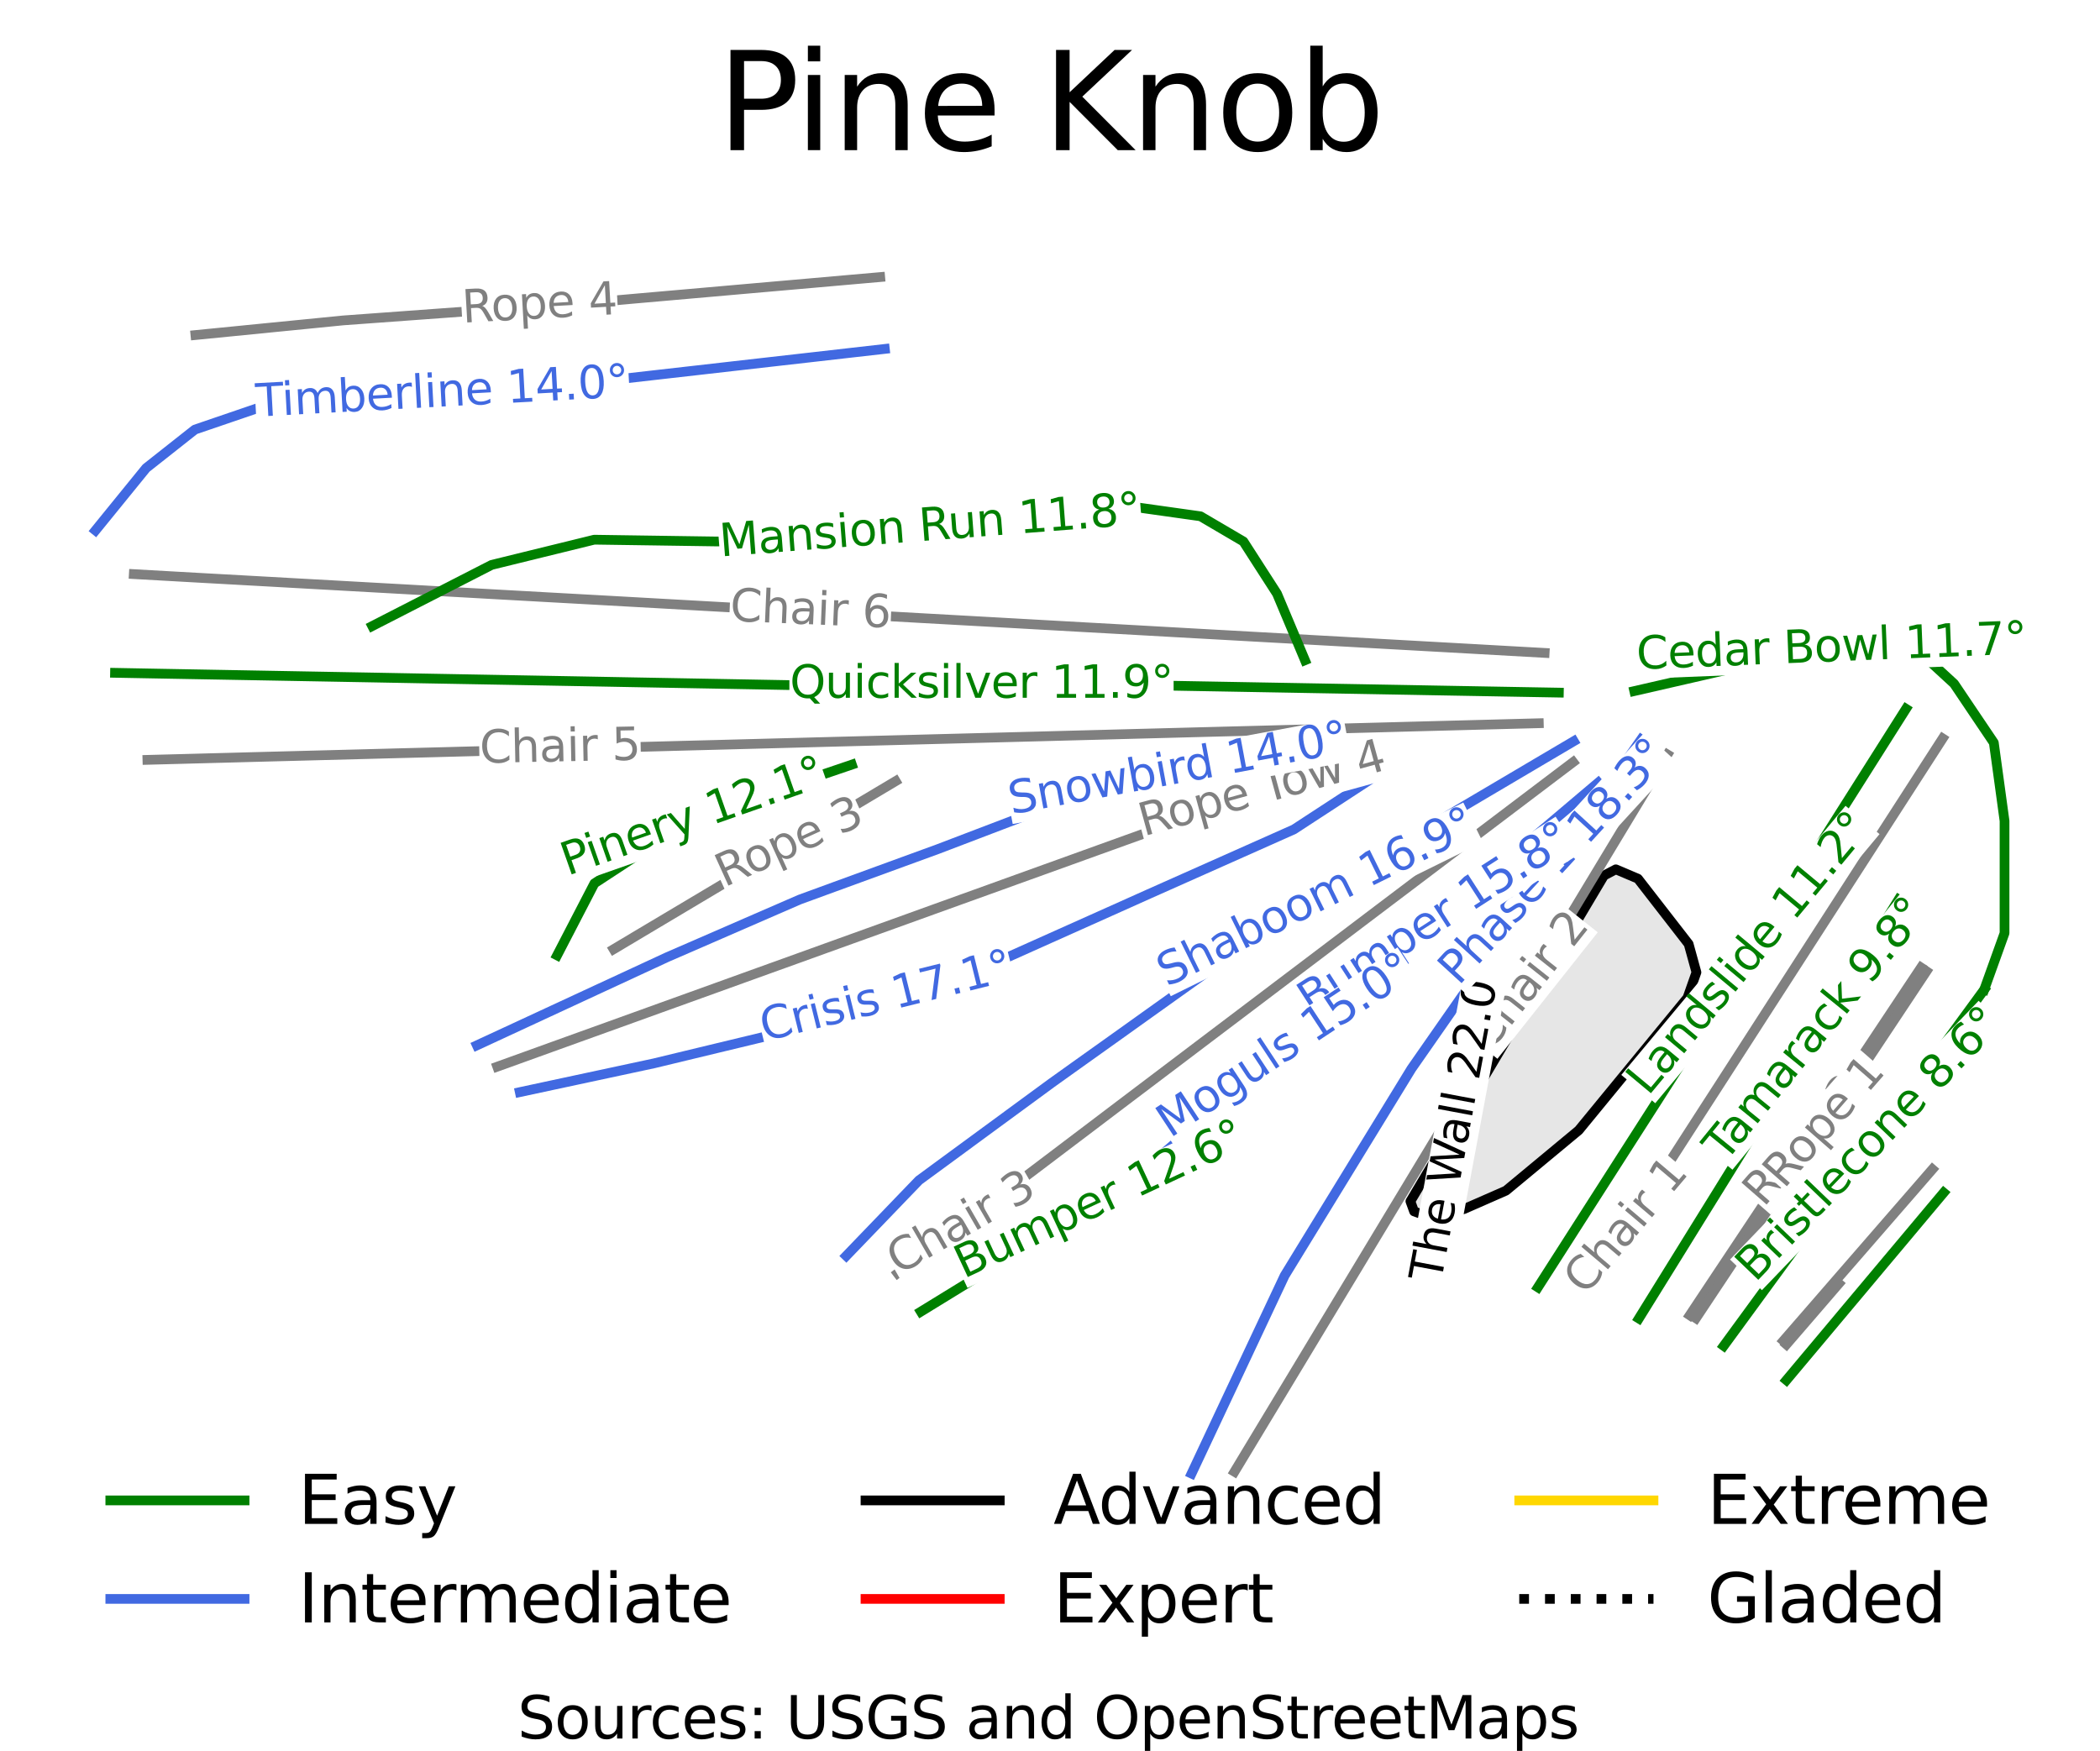 <?xml version="1.0" encoding="utf-8" standalone="no"?>
<!DOCTYPE svg PUBLIC "-//W3C//DTD SVG 1.1//EN"
  "http://www.w3.org/Graphics/SVG/1.1/DTD/svg11.dtd">
<svg xmlns:xlink="http://www.w3.org/1999/xlink" width="93.864pt" height="78.267pt" viewBox="0 0 93.864 78.267" xmlns="http://www.w3.org/2000/svg" version="1.1">
 <defs>
  <style type="text/css">*{stroke-linejoin: round; stroke-linecap: butt}</style>
 </defs>
 <g id="figure_1">
  <g id="patch_1">
   <path d="M 0 78.267 
L 93.864 78.267 
L 93.864 0 
L 0 0 
z
" style="fill: #ffffff"/>
  </g>
  <g id="axes_1">
   <g id="patch_2">
    <path d="M 72.222 38.865 
L 73.211 39.284 
L 74.344 40.744 
L 75.477 42.204 
L 75.826 43.47 
L 75.425 44.609 
L 74.209 46.09 
L 72.994 47.571 
L 71.779 49.051 
L 70.564 50.532 
L 69.751 51.207 
L 68.938 51.882 
L 68.125 52.557 
L 67.312 53.231 
L 66.371 53.644 
L 65.43 54.057 
L 63.769 54.365 
L 63.205 54.158 
L 63.041 53.706 
L 63.582 52.796 
L 64.123 51.886 
L 64.664 50.976 
L 65.204 50.066 
L 65.745 49.156 
L 66.286 48.246 
L 66.826 47.336 
L 67.367 46.425 
L 67.908 45.515 
L 68.448 44.605 
L 68.989 43.695 
L 69.53 42.785 
L 70.071 41.875 
L 70.611 40.965 
L 71.152 40.055 
L 71.693 39.145 
z
" clip-path="url(#p4c21e10916)" style="opacity: 0.1"/>
   </g>
   <g id="patch_3">
    <path d="M 72.222 38.865 
L 73.211 39.284 
L 74.344 40.744 
L 75.477 42.204 
L 75.826 43.47 
L 75.425 44.609 
L 74.209 46.09 
L 72.994 47.571 
L 71.779 49.051 
L 70.564 50.532 
L 69.751 51.207 
L 68.938 51.882 
L 68.125 52.557 
L 67.312 53.231 
L 66.371 53.644 
L 65.43 54.057 
L 63.769 54.365 
L 63.205 54.158 
L 63.041 53.706 
L 63.582 52.796 
L 64.123 51.886 
L 64.664 50.976 
L 65.204 50.066 
L 65.745 49.156 
L 66.286 48.246 
L 66.826 47.336 
L 67.367 46.425 
L 67.908 45.515 
L 68.448 44.605 
L 68.989 43.695 
L 69.53 42.785 
L 70.071 41.875 
L 70.611 40.965 
L 71.152 40.055 
L 71.693 39.145 
L 72.222 38.865 
z
" clip-path="url(#p4c21e10916)" style="fill: none; stroke: #000000; stroke-width: 0.435; stroke-linejoin: miter"/>
   </g>
   <g id="line2d_1">
    <path d="M 4.267 65.88 
" clip-path="url(#p4c21e10916)" style="fill: none; stroke: #008000; stroke-width: 0.001; stroke-linecap: square"/>
   </g>
   <g id="line2d_2">
    <path d="M 4.267 65.88 
" clip-path="url(#p4c21e10916)" style="fill: none; stroke: #4169e1; stroke-width: 0.001; stroke-linecap: square"/>
   </g>
   <g id="line2d_3">
    <path d="M 4.267 65.88 
" clip-path="url(#p4c21e10916)" style="fill: none; stroke: #000000; stroke-width: 0.001; stroke-linecap: square"/>
   </g>
   <g id="line2d_4">
    <path d="M 4.267 65.88 
" clip-path="url(#p4c21e10916)" style="fill: none; stroke: #ff0000; stroke-width: 0.001; stroke-linecap: square"/>
   </g>
   <g id="line2d_5">
    <path d="M 4.267 65.88 
" clip-path="url(#p4c21e10916)" style="fill: none; stroke: #ffd700; stroke-width: 0.001; stroke-linecap: square"/>
   </g>
   <g id="line2d_6">
    <path d="M 4.267 65.88 
" clip-path="url(#p4c21e10916)" style="fill: none; stroke-dasharray: 0.001,0.002; stroke-dashoffset: 0; stroke: #000000; stroke-width: 0.001"/>
   </g>
   <g id="line2d_7">
    <path d="M 5.981 25.667 
L 7.471 25.751 
L 8.962 25.835 
L 10.008 25.893 
L 11.054 25.951 
L 12.1 26.009 
L 13.146 26.068 
L 14.949 26.168 
L 16.753 26.269 
L 18.119 26.345 
L 19.485 26.422 
L 20.85 26.498 
L 22.216 26.575 
L 23.32 26.636 
L 24.424 26.698 
L 25.529 26.759 
L 26.633 26.82 
L 28.077 26.901 
L 29.521 26.982 
L 30.965 27.063 
L 32.409 27.144 
L 33.679 27.214 
L 34.95 27.285 
L 36.22 27.356 
L 37.491 27.427 
L 39.34 27.53 
L 41.19 27.634 
L 43.039 27.737 
L 44.889 27.84 
L 46.118 27.909 
L 47.348 27.978 
L 48.577 28.047 
L 49.806 28.115 
L 51.016 28.183 
L 52.226 28.251 
L 53.436 28.319 
L 54.646 28.386 
L 56.002 28.462 
L 57.358 28.537 
L 58.714 28.613 
L 60.071 28.688 
L 61.561 28.772 
L 63.051 28.855 
L 64.54 28.938 
L 66.03 29.021 
L 67.535 29.106 
L 69.041 29.19 
" clip-path="url(#p4c21e10916)" style="fill: none; stroke: #808080; stroke-width: 0.435; stroke-linecap: square"/>
   </g>
   <g id="line2d_8">
    <path d="M 6.589 33.971 
L 7.931 33.936 
L 9.273 33.9 
L 10.268 33.874 
L 11.263 33.847 
L 12.563 33.813 
L 13.862 33.779 
L 15.162 33.745 
L 16.462 33.711 
L 17.504 33.683 
L 18.547 33.656 
L 19.59 33.629 
L 20.633 33.601 
L 22.098 33.563 
L 23.564 33.524 
L 25.029 33.485 
L 26.495 33.447 
L 27.879 33.41 
L 29.263 33.374 
L 30.647 33.337 
L 32.031 33.301 
L 33.846 33.253 
L 35.661 33.205 
L 37.476 33.157 
L 39.291 33.11 
L 40.743 33.072 
L 42.196 33.034 
L 43.648 32.996 
L 45.101 32.958 
L 46.444 32.923 
L 47.788 32.887 
L 49.131 32.852 
L 50.474 32.816 
L 51.881 32.779 
L 53.287 32.742 
L 54.694 32.705 
L 56.101 32.669 
L 57.25 32.638 
L 58.399 32.608 
L 59.548 32.578 
L 60.697 32.547 
L 61.846 32.517 
L 62.995 32.486 
L 64.144 32.456 
L 65.293 32.426 
L 67.036 32.38 
L 68.78 32.334 
" clip-path="url(#p4c21e10916)" style="fill: none; stroke: #808080; stroke-width: 0.435; stroke-linecap: square"/>
   </g>
   <g id="line2d_9">
    <path d="M 22.227 47.688 
L 23.448 47.248 
L 24.669 46.807 
L 25.89 46.367 
L 27.112 45.927 
L 28.333 45.487 
L 29.554 45.046 
L 30.776 44.606 
L 31.997 44.166 
L 33.218 43.725 
L 34.439 43.285 
L 35.661 42.845 
L 36.882 42.404 
L 38.103 41.964 
L 39.325 41.524 
L 40.546 41.084 
L 41.767 40.643 
L 42.988 40.203 
L 44.21 39.763 
L 45.431 39.322 
L 46.652 38.882 
L 47.873 38.442 
L 49.095 38.001 
L 50.316 37.561 
L 51.537 37.121 
L 52.759 36.681 
L 53.98 36.24 
L 55.201 35.8 
L 56.422 35.36 
L 57.644 34.919 
L 58.865 34.479 
L 60.086 34.039 
L 61.308 33.598 
" clip-path="url(#p4c21e10916)" style="fill: none; stroke: #808080; stroke-width: 0.435; stroke-linecap: square"/>
   </g>
   <g id="line2d_10">
    <path d="M 55.178 65.797 
L 55.863 64.662 
L 56.548 63.527 
L 57.234 62.392 
L 57.919 61.257 
L 58.513 60.272 
L 59.107 59.287 
L 59.701 58.303 
L 60.296 57.318 
L 60.89 56.334 
L 61.484 55.349 
L 62.078 54.365 
L 62.673 53.38 
L 63.31 52.324 
L 63.948 51.268 
L 64.585 50.212 
L 65.223 49.156 
L 65.86 48.1 
L 66.498 47.043 
L 67.135 45.987 
L 67.773 44.931 
L 68.399 43.894 
L 69.025 42.857 
L 69.65 41.82 
L 70.276 40.784 
L 70.808 39.902 
L 71.34 39.021 
L 71.872 38.14 
L 72.404 37.258 
L 72.936 36.377 
L 73.468 35.496 
L 74 34.615 
L 74.532 33.733 
" clip-path="url(#p4c21e10916)" style="fill: none; stroke: #808080; stroke-width: 0.435; stroke-linecap: square"/>
   </g>
   <g id="line2d_11">
    <path d="M 40.121 56.924 
L 41.08 56.198 
L 42.038 55.473 
L 42.996 54.748 
L 43.955 54.022 
L 44.734 53.433 
L 45.513 52.843 
L 46.293 52.254 
L 47.072 51.664 
L 47.929 51.015 
L 48.787 50.366 
L 49.644 49.716 
L 50.501 49.067 
L 51.322 48.446 
L 52.144 47.824 
L 52.965 47.203 
L 53.786 46.581 
L 54.607 45.96 
L 55.429 45.338 
L 56.25 44.717 
L 57.071 44.095 
L 58.069 43.34 
L 59.066 42.585 
L 60.064 41.83 
L 61.062 41.074 
L 62.028 40.343 
L 62.995 39.612 
L 63.962 38.88 
L 64.928 38.149 
L 66.01 37.33 
L 67.092 36.511 
L 67.886 35.91 
L 68.68 35.309 
L 69.496 34.691 
L 70.313 34.073 
" clip-path="url(#p4c21e10916)" style="fill: none; stroke: #808080; stroke-width: 0.435; stroke-linecap: square"/>
   </g>
   <g id="line2d_12">
    <path d="M 8.735 14.979 
L 10.385 14.816 
L 12.035 14.652 
L 13.686 14.489 
L 15.336 14.325 
L 16.804 14.218 
L 18.271 14.111 
L 19.739 14.004 
L 21.207 13.897 
L 22.661 13.79 
L 24.116 13.683 
L 25.571 13.576 
L 27.025 13.47 
L 28.565 13.334 
L 30.104 13.199 
L 31.644 13.064 
L 33.184 12.928 
L 34.723 12.793 
L 36.263 12.658 
L 37.802 12.522 
L 39.342 12.387 
" clip-path="url(#p4c21e10916)" style="fill: none; stroke: #808080; stroke-width: 0.435; stroke-linecap: square"/>
   </g>
   <g id="line2d_13">
    <path d="M 70.977 57.608 
L 71.567 56.691 
L 72.158 55.775 
L 72.748 54.859 
L 73.339 53.942 
L 73.903 53.067 
L 74.468 52.192 
L 75.032 51.317 
L 75.596 50.441 
L 76.16 49.566 
L 76.725 48.691 
L 77.289 47.816 
L 77.853 46.941 
L 78.532 45.887 
L 79.211 44.834 
L 79.891 43.781 
L 80.57 42.727 
L 81.249 41.674 
L 81.928 40.621 
L 82.607 39.567 
L 83.286 38.514 
L 84.172 37.139 
L 85.059 35.764 
L 85.945 34.389 
L 86.832 33.014 
" clip-path="url(#p4c21e10916)" style="fill: none; stroke: #808080; stroke-width: 0.435; stroke-linecap: square"/>
   </g>
   <g id="line2d_14">
    <path d="M 85.865 43.256 
L 85.219 44.227 
L 84.573 45.199 
L 83.927 46.17 
L 83.281 47.142 
L 82.635 48.114 
L 81.989 49.085 
L 81.342 50.057 
L 80.696 51.029 
L 80.05 52 
L 79.404 52.972 
L 78.758 53.943 
L 78.112 54.915 
L 77.466 55.887 
L 76.819 56.858 
L 76.173 57.83 
L 75.527 58.802 
" clip-path="url(#p4c21e10916)" style="fill: none; stroke: #808080; stroke-width: 0.435; stroke-linecap: square"/>
   </g>
   <g id="line2d_15">
    <path d="M 75.804 58.935 
L 76.448 57.965 
L 77.092 56.996 
L 77.736 56.026 
L 78.38 55.057 
L 79.024 54.087 
L 79.668 53.118 
L 80.312 52.148 
L 80.955 51.179 
L 81.599 50.209 
L 82.243 49.24 
L 82.887 48.27 
L 83.531 47.301 
L 84.175 46.331 
L 84.819 45.362 
L 85.463 44.392 
L 86.107 43.423 
" clip-path="url(#p4c21e10916)" style="fill: none; stroke: #808080; stroke-width: 0.435; stroke-linecap: square"/>
   </g>
   <g id="line2d_16">
    <path d="M 27.427 42.437 
L 29.003 41.497 
L 30.579 40.558 
L 32.154 39.619 
L 33.73 38.68 
L 35.306 37.74 
L 36.881 36.801 
L 38.457 35.862 
L 40.033 34.923 
" clip-path="url(#p4c21e10916)" style="fill: none; stroke: #808080; stroke-width: 0.435; stroke-linecap: square"/>
   </g>
   <g id="line2d_17">
    <path d="M 79.714 59.942 
L 80.547 58.984 
L 81.379 58.026 
L 82.211 57.067 
L 83.044 56.109 
L 83.876 55.151 
L 84.708 54.193 
L 85.541 53.235 
L 86.373 52.276 
" clip-path="url(#p4c21e10916)" style="fill: none; stroke: #808080; stroke-width: 0.435; stroke-linecap: square"/>
   </g>
   <g id="line2d_18">
    <path d="M 79.847 60.106 
L 81.02 58.746 
L 82.192 57.386 
" clip-path="url(#p4c21e10916)" style="fill: none; stroke: #808080; stroke-width: 0.435; stroke-linecap: square"/>
   </g>
   <g id="line2d_19">
    <path d="M 73.353 33.058 
L 72.711 33.978 
L 72.07 34.898 
L 71.428 35.818 
L 70.787 36.738 
L 70.145 37.658 
L 69.504 38.578 
L 68.862 39.498 
L 68.221 40.419 
L 67.579 41.339 
L 66.938 42.259 
L 66.296 43.179 
L 65.655 44.099 
L 65.013 45.019 
L 64.371 45.939 
L 63.73 46.859 
L 63.088 47.779 
L 62.38 48.936 
L 61.671 50.092 
L 60.962 51.248 
L 60.254 52.405 
L 59.545 53.561 
L 58.836 54.718 
L 58.127 55.874 
L 57.419 57.031 
L 56.899 58.137 
L 56.379 59.243 
L 55.859 60.349 
L 55.339 61.455 
L 54.819 62.561 
L 54.299 63.668 
L 53.779 64.774 
L 53.259 65.88 
" clip-path="url(#p4c21e10916)" style="fill: none; stroke: #4169e1; stroke-width: 0.435; stroke-linecap: square"/>
   </g>
   <g id="line2d_20">
    <path d="M 61.103 34.945 
L 60.286 35.479 
L 59.469 36.013 
L 58.652 36.546 
L 57.835 37.08 
L 56.21 37.804 
L 54.584 38.528 
L 52.958 39.252 
L 51.332 39.976 
L 49.581 40.761 
L 47.83 41.545 
L 46.079 42.329 
L 44.328 43.114 
L 43.15 43.496 
L 41.973 43.878 
L 40.795 44.26 
L 39.617 44.642 
L 38.44 45.025 
L 37.262 45.407 
L 36.084 45.789 
L 34.907 46.171 
L 33.489 46.513 
L 32.072 46.854 
L 30.654 47.196 
L 29.237 47.538 
L 27.736 47.86 
L 26.235 48.182 
L 24.734 48.504 
L 23.234 48.826 
" clip-path="url(#p4c21e10916)" style="fill: none; stroke: #4169e1; stroke-width: 0.435; stroke-linecap: square"/>
   </g>
   <g id="line2d_21">
    <path d="M 70.342 33.138 
L 68.945 33.962 
L 67.549 34.787 
L 66.152 35.612 
L 64.756 36.437 
L 63.578 37.191 
L 62.401 37.945 
L 61.223 38.699 
L 60.045 39.454 
L 58.867 40.208 
L 57.69 40.962 
L 56.512 41.716 
L 55.334 42.47 
L 54.292 43.215 
L 53.25 43.958 
L 52.207 44.702 
L 51.165 45.446 
L 50.123 46.191 
L 49.08 46.935 
L 48.038 47.678 
L 46.996 48.423 
L 45.516 49.509 
L 44.036 50.595 
L 42.556 51.682 
L 41.076 52.768 
L 40.263 53.612 
L 39.451 54.457 
L 38.638 55.301 
L 37.825 56.146 
" clip-path="url(#p4c21e10916)" style="fill: none; stroke: #4169e1; stroke-width: 0.435; stroke-linecap: square"/>
   </g>
   <g id="line2d_22">
    <path d="M 71.435 34.989 
L 70.627 35.673 
L 69.82 36.357 
L 69.012 37.04 
L 68.204 37.724 
L 67.397 38.408 
L 66.589 39.092 
L 65.781 39.775 
L 64.974 40.459 
L 64.166 41.143 
L 63.358 41.827 
L 62.551 42.511 
L 61.743 43.194 
L 60.935 43.878 
L 60.127 44.562 
L 59.32 45.246 
L 58.512 45.93 
" clip-path="url(#p4c21e10916)" style="fill: none; stroke: #4169e1; stroke-width: 0.435; stroke-linecap: square"/>
   </g>
   <g id="line2d_23">
    <path d="M 58.512 45.93 
L 57.49 46.814 
L 56.467 47.699 
L 55.444 48.584 
L 54.422 49.469 
L 53.399 50.354 
L 52.376 51.239 
L 51.354 52.123 
L 50.331 53.008 
" clip-path="url(#p4c21e10916)" style="fill: none; stroke: #4169e1; stroke-width: 0.435; stroke-linecap: square"/>
   </g>
   <g id="line2d_24">
    <path d="M 58.624 33.183 
L 57.431 33.438 
L 56.238 33.694 
L 55.045 33.95 
L 53.852 34.206 
L 52.659 34.462 
L 51.466 34.718 
L 50.273 34.973 
L 49.08 35.229 
L 47.288 35.913 
L 45.495 36.597 
L 43.702 37.281 
L 41.91 37.965 
L 40.367 38.528 
L 38.825 39.091 
L 37.283 39.654 
L 35.741 40.218 
L 34.261 40.861 
L 32.781 41.505 
L 31.301 42.149 
L 29.821 42.792 
L 28.757 43.285 
L 27.694 43.778 
L 26.631 44.27 
L 25.568 44.763 
L 24.505 45.256 
L 23.442 45.749 
L 22.379 46.242 
L 21.316 46.734 
" clip-path="url(#p4c21e10916)" style="fill: none; stroke: #4169e1; stroke-width: 0.435; stroke-linecap: square"/>
   </g>
   <g id="line2d_25">
    <path d="M 39.549 15.599 
L 37.868 15.79 
L 36.187 15.982 
L 34.505 16.173 
L 32.824 16.364 
L 31.143 16.556 
L 29.461 16.747 
L 27.78 16.938 
L 26.098 17.13 
L 25.044 17.212 
L 23.989 17.294 
L 22.934 17.376 
L 21.879 17.458 
L 20.824 17.54 
L 19.769 17.622 
L 18.715 17.704 
L 17.66 17.786 
L 16.202 17.874 
L 14.743 17.963 
L 13.285 18.052 
L 11.826 18.141 
L 10.269 18.673 
L 8.712 19.205 
L 7.622 20.066 
L 6.532 20.927 
L 5.399 22.321 
L 4.267 23.714 
" clip-path="url(#p4c21e10916)" style="fill: none; stroke: #4169e1; stroke-width: 0.435; stroke-linecap: square"/>
   </g>
   <g id="line2d_26">
    <path d="M 50.331 53.008 
L 49.185 53.712 
L 48.038 54.416 
L 46.892 55.12 
L 45.745 55.824 
L 44.599 56.528 
L 43.452 57.232 
L 42.306 57.936 
L 41.159 58.64 
" clip-path="url(#p4c21e10916)" style="fill: none; stroke: #008000; stroke-width: 0.435; stroke-linecap: square"/>
   </g>
   <g id="line2d_27">
    <path d="M 38.075 34.184 
L 36.303 34.787 
L 34.532 35.391 
L 32.76 35.994 
L 30.988 36.597 
L 29.883 37.321 
L 28.778 38.045 
L 27.674 38.769 
L 26.569 39.493 
L 25.735 41.102 
L 24.901 42.711 
" clip-path="url(#p4c21e10916)" style="fill: none; stroke: #008000; stroke-width: 0.435; stroke-linecap: square"/>
   </g>
   <g id="line2d_28">
    <path d="M 69.676 30.965 
L 68.55 30.945 
L 67.424 30.925 
L 66.299 30.905 
L 65.173 30.885 
L 64.047 30.865 
L 62.922 30.844 
L 61.796 30.824 
L 60.67 30.804 
L 59.545 30.784 
L 58.419 30.764 
L 57.294 30.744 
L 56.168 30.724 
L 55.042 30.704 
L 53.917 30.684 
L 52.791 30.664 
L 51.665 30.643 
L 49.716 30.643 
L 47.768 30.643 
L 45.819 30.643 
L 43.87 30.643 
L 41.921 30.643 
L 39.972 30.643 
L 38.023 30.643 
L 36.074 30.643 
L 34.141 30.608 
L 32.208 30.573 
L 30.274 30.538 
L 28.341 30.503 
L 26.408 30.467 
L 24.474 30.432 
L 22.541 30.397 
L 20.608 30.362 
L 18.674 30.327 
L 16.741 30.291 
L 14.808 30.256 
L 12.874 30.221 
L 10.941 30.186 
L 9.008 30.151 
L 7.074 30.116 
L 5.141 30.08 
" clip-path="url(#p4c21e10916)" style="fill: none; stroke: #008000; stroke-width: 0.435; stroke-linecap: square"/>
   </g>
   <g id="line2d_29">
    <path d="M 58.328 29.517 
L 57.703 28.029 
L 57.078 26.541 
L 56.327 25.375 
L 55.577 24.208 
L 54.618 23.645 
L 53.659 23.082 
L 52.658 22.941 
L 51.658 22.8 
L 50.657 22.659 
L 49.657 22.519 
L 48.406 22.679 
L 47.155 22.84 
L 45.905 23.001 
L 44.654 23.162 
L 43.111 23.383 
L 41.569 23.604 
L 40.026 23.825 
L 38.484 24.047 
L 36.879 24.087 
L 35.274 24.127 
L 33.669 24.168 
L 32.064 24.208 
L 30.689 24.188 
L 29.313 24.168 
L 27.937 24.148 
L 26.561 24.128 
L 25.415 24.41 
L 24.268 24.691 
L 23.122 24.973 
L 21.975 25.255 
L 20.641 25.938 
L 19.307 26.622 
L 17.973 27.305 
L 16.639 27.989 
" clip-path="url(#p4c21e10916)" style="fill: none; stroke: #008000; stroke-width: 0.435; stroke-linecap: square"/>
   </g>
   <g id="line2d_30">
    <path d="M 73.048 30.896 
L 74.775 30.5 
L 76.502 30.104 
L 78.228 29.708 
L 79.955 29.312 
L 81.869 29.015 
L 83.784 28.718 
L 84.81 28.949 
L 85.835 29.18 
L 86.588 29.873 
L 87.341 30.566 
L 88.229 31.886 
L 89.118 33.205 
L 89.358 34.954 
L 89.597 36.702 
L 89.597 37.956 
L 89.597 39.21 
L 89.597 40.464 
L 89.597 41.718 
L 89.144 42.98 
L 88.691 44.241 
" clip-path="url(#p4c21e10916)" style="fill: none; stroke: #008000; stroke-width: 0.435; stroke-linecap: square"/>
   </g>
   <g id="line2d_31">
    <path d="M 85.193 31.69 
L 84.613 32.605 
L 84.034 33.52 
L 83.454 34.436 
L 82.875 35.351 
L 82.295 36.267 
L 81.716 37.182 
L 81.136 38.097 
L 80.557 39.013 
L 79.977 39.928 
L 79.398 40.843 
L 78.818 41.759 
L 78.239 42.674 
L 77.659 43.59 
L 77.08 44.505 
L 76.5 45.42 
L 75.921 46.336 
L 75.023 47.738 
L 74.126 49.14 
L 73.228 50.542 
L 72.33 51.944 
L 71.433 53.346 
L 70.535 54.749 
L 69.638 56.151 
L 68.74 57.553 
" clip-path="url(#p4c21e10916)" style="fill: none; stroke: #008000; stroke-width: 0.435; stroke-linecap: square"/>
   </g>
   <g id="line2d_32">
    <path d="M 84.863 40.213 
L 84.137 41.384 
L 83.411 42.555 
L 82.686 43.726 
L 81.96 44.897 
L 81.234 46.067 
L 80.509 47.238 
L 79.783 48.409 
L 79.057 49.58 
L 78.332 50.751 
L 77.606 51.921 
L 76.881 53.092 
L 76.155 54.263 
L 75.429 55.434 
L 74.704 56.605 
L 73.978 57.775 
L 73.252 58.946 
" clip-path="url(#p4c21e10916)" style="fill: none; stroke: #008000; stroke-width: 0.435; stroke-linecap: square"/>
   </g>
   <g id="line2d_33">
    <path d="M 88.691 44.241 
L 87.963 45.237 
L 87.235 46.233 
L 86.507 47.228 
L 85.779 48.224 
L 85.051 49.22 
L 84.324 50.215 
L 83.596 51.211 
L 82.868 52.207 
L 82.14 53.203 
L 81.412 54.198 
L 80.684 55.194 
L 79.957 56.19 
L 79.229 57.185 
L 78.501 58.181 
L 77.773 59.177 
L 77.045 60.172 
" clip-path="url(#p4c21e10916)" style="fill: none; stroke: #008000; stroke-width: 0.435; stroke-linecap: square"/>
   </g>
   <g id="line2d_34">
    <path d="M 86.876 53.321 
L 85.997 54.369 
L 85.119 55.417 
L 84.24 56.464 
L 83.362 57.512 
L 82.483 58.559 
L 81.605 59.607 
L 80.726 60.654 
L 79.848 61.702 
" clip-path="url(#p4c21e10916)" style="fill: none; stroke: #008000; stroke-width: 0.435; stroke-linecap: square"/>
   </g>
   <g id="text_1">
    <g id="patch_4">
     <path d="M 32.574 28.19 
L 39.783 28.496 
L 39.867 26.523 
L 32.657 26.216 
z
" style="fill: #ffffff"/>
    </g>
    <!-- Chair 6 -->
    <g style="fill: #808080" transform="translate(32.612 27.755) rotate(-357.567) scale(0.02 -0.02)">
     <defs>
      <path id="DejaVuSans-43" d="M 4122 4306 
L 4122 3641 
Q 3803 3938 3442 4084 
Q 3081 4231 2675 4231 
Q 1875 4231 1450 3742 
Q 1025 3253 1025 2328 
Q 1025 1406 1450 917 
Q 1875 428 2675 428 
Q 3081 428 3442 575 
Q 3803 722 4122 1019 
L 4122 359 
Q 3791 134 3420 21 
Q 3050 -91 2638 -91 
Q 1578 -91 968 557 
Q 359 1206 359 2328 
Q 359 3453 968 4101 
Q 1578 4750 2638 4750 
Q 3056 4750 3426 4639 
Q 3797 4528 4122 4306 
z
" transform="scale(0.016)"/>
      <path id="DejaVuSans-68" d="M 3513 2113 
L 3513 0 
L 2938 0 
L 2938 2094 
Q 2938 2591 2744 2837 
Q 2550 3084 2163 3084 
Q 1697 3084 1428 2787 
Q 1159 2491 1159 1978 
L 1159 0 
L 581 0 
L 581 4863 
L 1159 4863 
L 1159 2956 
Q 1366 3272 1645 3428 
Q 1925 3584 2291 3584 
Q 2894 3584 3203 3211 
Q 3513 2838 3513 2113 
z
" transform="scale(0.016)"/>
      <path id="DejaVuSans-61" d="M 2194 1759 
Q 1497 1759 1228 1600 
Q 959 1441 959 1056 
Q 959 750 1161 570 
Q 1363 391 1709 391 
Q 2188 391 2477 730 
Q 2766 1069 2766 1631 
L 2766 1759 
L 2194 1759 
z
M 3341 1997 
L 3341 0 
L 2766 0 
L 2766 531 
Q 2569 213 2275 61 
Q 1981 -91 1556 -91 
Q 1019 -91 701 211 
Q 384 513 384 1019 
Q 384 1609 779 1909 
Q 1175 2209 1959 2209 
L 2766 2209 
L 2766 2266 
Q 2766 2663 2505 2880 
Q 2244 3097 1772 3097 
Q 1472 3097 1187 3025 
Q 903 2953 641 2809 
L 641 3341 
Q 956 3463 1253 3523 
Q 1550 3584 1831 3584 
Q 2591 3584 2966 3190 
Q 3341 2797 3341 1997 
z
" transform="scale(0.016)"/>
      <path id="DejaVuSans-69" d="M 603 3500 
L 1178 3500 
L 1178 0 
L 603 0 
L 603 3500 
z
M 603 4863 
L 1178 4863 
L 1178 4134 
L 603 4134 
L 603 4863 
z
" transform="scale(0.016)"/>
      <path id="DejaVuSans-72" d="M 2631 2963 
Q 2534 3019 2420 3045 
Q 2306 3072 2169 3072 
Q 1681 3072 1420 2755 
Q 1159 2438 1159 1844 
L 1159 0 
L 581 0 
L 581 3500 
L 1159 3500 
L 1159 2956 
Q 1341 3275 1631 3429 
Q 1922 3584 2338 3584 
Q 2397 3584 2469 3576 
Q 2541 3569 2628 3553 
L 2631 2963 
z
" transform="scale(0.016)"/>
      <path id="DejaVuSans-20" transform="scale(0.016)"/>
      <path id="DejaVuSans-36" d="M 2113 2584 
Q 1688 2584 1439 2293 
Q 1191 2003 1191 1497 
Q 1191 994 1439 701 
Q 1688 409 2113 409 
Q 2538 409 2786 701 
Q 3034 994 3034 1497 
Q 3034 2003 2786 2293 
Q 2538 2584 2113 2584 
z
M 3366 4563 
L 3366 3988 
Q 3128 4100 2886 4159 
Q 2644 4219 2406 4219 
Q 1781 4219 1451 3797 
Q 1122 3375 1075 2522 
Q 1259 2794 1537 2939 
Q 1816 3084 2150 3084 
Q 2853 3084 3261 2657 
Q 3669 2231 3669 1497 
Q 3669 778 3244 343 
Q 2819 -91 2113 -91 
Q 1303 -91 875 529 
Q 447 1150 447 2328 
Q 447 3434 972 4092 
Q 1497 4750 2381 4750 
Q 2619 4750 2861 4703 
Q 3103 4656 3366 4563 
z
" transform="scale(0.016)"/>
     </defs>
     <use xlink:href="#DejaVuSans-43"/>
     <use xlink:href="#DejaVuSans-68" x="69.824"/>
     <use xlink:href="#DejaVuSans-61" x="133.203"/>
     <use xlink:href="#DejaVuSans-69" x="194.482"/>
     <use xlink:href="#DejaVuSans-72" x="222.266"/>
     <use xlink:href="#DejaVuSans-20" x="263.379"/>
     <use xlink:href="#DejaVuSans-36" x="295.166"/>
    </g>
   </g>
   <g id="text_2">
    <g id="patch_5">
     <path d="M 21.442 34.545 
L 28.656 34.401 
L 28.617 32.425 
L 21.403 32.57 
z
" style="fill: #ffffff"/>
    </g>
    <!-- Chair 5 -->
    <g style="fill: #808080" transform="translate(21.453 34.109) rotate(-1.149) scale(0.02 -0.02)">
     <defs>
      <path id="DejaVuSans-35" d="M 691 4666 
L 3169 4666 
L 3169 4134 
L 1269 4134 
L 1269 2991 
Q 1406 3038 1543 3061 
Q 1681 3084 1819 3084 
Q 2600 3084 3056 2656 
Q 3513 2228 3513 1497 
Q 3513 744 3044 326 
Q 2575 -91 1722 -91 
Q 1428 -91 1123 -41 
Q 819 9 494 109 
L 494 744 
Q 775 591 1075 516 
Q 1375 441 1709 441 
Q 2250 441 2565 725 
Q 2881 1009 2881 1497 
Q 2881 1984 2565 2268 
Q 2250 2553 1709 2553 
Q 1456 2553 1204 2497 
Q 953 2441 691 2322 
L 691 4666 
z
" transform="scale(0.016)"/>
     </defs>
     <use xlink:href="#DejaVuSans-43"/>
     <use xlink:href="#DejaVuSans-68" x="69.824"/>
     <use xlink:href="#DejaVuSans-61" x="133.203"/>
     <use xlink:href="#DejaVuSans-69" x="194.482"/>
     <use xlink:href="#DejaVuSans-72" x="222.266"/>
     <use xlink:href="#DejaVuSans-20" x="263.379"/>
     <use xlink:href="#DejaVuSans-35" x="295.166"/>
    </g>
   </g>
   <g id="text_3">
    <g id="patch_6">
     <path d="M 51.212 37.814 
L 62.156 34.811 
L 61.633 32.905 
L 50.689 35.909 
z
" style="fill: #ffffff"/>
    </g>
    <!-- Rope Tow 4 -->
    <g style="fill: #808080" transform="translate(51.116 37.388) rotate(-15.345) scale(0.02 -0.02)">
     <defs>
      <path id="DejaVuSans-52" d="M 2841 2188 
Q 3044 2119 3236 1894 
Q 3428 1669 3622 1275 
L 4263 0 
L 3584 0 
L 2988 1197 
Q 2756 1666 2539 1819 
Q 2322 1972 1947 1972 
L 1259 1972 
L 1259 0 
L 628 0 
L 628 4666 
L 2053 4666 
Q 2853 4666 3247 4331 
Q 3641 3997 3641 3322 
Q 3641 2881 3436 2590 
Q 3231 2300 2841 2188 
z
M 1259 4147 
L 1259 2491 
L 2053 2491 
Q 2509 2491 2742 2702 
Q 2975 2913 2975 3322 
Q 2975 3731 2742 3939 
Q 2509 4147 2053 4147 
L 1259 4147 
z
" transform="scale(0.016)"/>
      <path id="DejaVuSans-6f" d="M 1959 3097 
Q 1497 3097 1228 2736 
Q 959 2375 959 1747 
Q 959 1119 1226 758 
Q 1494 397 1959 397 
Q 2419 397 2687 759 
Q 2956 1122 2956 1747 
Q 2956 2369 2687 2733 
Q 2419 3097 1959 3097 
z
M 1959 3584 
Q 2709 3584 3137 3096 
Q 3566 2609 3566 1747 
Q 3566 888 3137 398 
Q 2709 -91 1959 -91 
Q 1206 -91 779 398 
Q 353 888 353 1747 
Q 353 2609 779 3096 
Q 1206 3584 1959 3584 
z
" transform="scale(0.016)"/>
      <path id="DejaVuSans-70" d="M 1159 525 
L 1159 -1331 
L 581 -1331 
L 581 3500 
L 1159 3500 
L 1159 2969 
Q 1341 3281 1617 3432 
Q 1894 3584 2278 3584 
Q 2916 3584 3314 3078 
Q 3713 2572 3713 1747 
Q 3713 922 3314 415 
Q 2916 -91 2278 -91 
Q 1894 -91 1617 61 
Q 1341 213 1159 525 
z
M 3116 1747 
Q 3116 2381 2855 2742 
Q 2594 3103 2138 3103 
Q 1681 3103 1420 2742 
Q 1159 2381 1159 1747 
Q 1159 1113 1420 752 
Q 1681 391 2138 391 
Q 2594 391 2855 752 
Q 3116 1113 3116 1747 
z
" transform="scale(0.016)"/>
      <path id="DejaVuSans-65" d="M 3597 1894 
L 3597 1613 
L 953 1613 
Q 991 1019 1311 708 
Q 1631 397 2203 397 
Q 2534 397 2845 478 
Q 3156 559 3463 722 
L 3463 178 
Q 3153 47 2828 -22 
Q 2503 -91 2169 -91 
Q 1331 -91 842 396 
Q 353 884 353 1716 
Q 353 2575 817 3079 
Q 1281 3584 2069 3584 
Q 2775 3584 3186 3129 
Q 3597 2675 3597 1894 
z
M 3022 2063 
Q 3016 2534 2758 2815 
Q 2500 3097 2075 3097 
Q 1594 3097 1305 2825 
Q 1016 2553 972 2059 
L 3022 2063 
z
" transform="scale(0.016)"/>
      <path id="DejaVuSans-54" d="M -19 4666 
L 3928 4666 
L 3928 4134 
L 2272 4134 
L 2272 0 
L 1638 0 
L 1638 4134 
L -19 4134 
L -19 4666 
z
" transform="scale(0.016)"/>
      <path id="DejaVuSans-77" d="M 269 3500 
L 844 3500 
L 1563 769 
L 2278 3500 
L 2956 3500 
L 3675 769 
L 4391 3500 
L 4966 3500 
L 4050 0 
L 3372 0 
L 2619 2869 
L 1863 0 
L 1184 0 
L 269 3500 
z
" transform="scale(0.016)"/>
      <path id="DejaVuSans-34" d="M 2419 4116 
L 825 1625 
L 2419 1625 
L 2419 4116 
z
M 2253 4666 
L 3047 4666 
L 3047 1625 
L 3713 1625 
L 3713 1100 
L 3047 1100 
L 3047 0 
L 2419 0 
L 2419 1100 
L 313 1100 
L 313 1709 
L 2253 4666 
z
" transform="scale(0.016)"/>
     </defs>
     <use xlink:href="#DejaVuSans-52"/>
     <use xlink:href="#DejaVuSans-6f" x="64.982"/>
     <use xlink:href="#DejaVuSans-70" x="126.164"/>
     <use xlink:href="#DejaVuSans-65" x="189.641"/>
     <use xlink:href="#DejaVuSans-20" x="251.164"/>
     <use xlink:href="#DejaVuSans-54" x="282.951"/>
     <use xlink:href="#DejaVuSans-6f" x="327.035"/>
     <use xlink:href="#DejaVuSans-77" x="388.217"/>
     <use xlink:href="#DejaVuSans-20" x="470.004"/>
     <use xlink:href="#DejaVuSans-34" x="501.791"/>
    </g>
   </g>
   <g id="text_4">
    <g id="patch_7">
     <path d="M 66.931 47.335 
L 71.414 41.681 
L 69.867 40.454 
L 65.383 46.107 
z
" style="fill: #ffffff"/>
    </g>
    <!-- Chair 2 -->
    <g style="fill: #808080" transform="translate(66.602 47.048) rotate(-51.583) scale(0.02 -0.02)">
     <defs>
      <path id="DejaVuSans-32" d="M 1228 531 
L 3431 531 
L 3431 0 
L 469 0 
L 469 531 
Q 828 903 1448 1529 
Q 2069 2156 2228 2338 
Q 2531 2678 2651 2914 
Q 2772 3150 2772 3378 
Q 2772 3750 2511 3984 
Q 2250 4219 1831 4219 
Q 1534 4219 1204 4116 
Q 875 4013 500 3803 
L 500 4441 
Q 881 4594 1212 4672 
Q 1544 4750 1819 4750 
Q 2544 4750 2975 4387 
Q 3406 4025 3406 3419 
Q 3406 3131 3298 2873 
Q 3191 2616 2906 2266 
Q 2828 2175 2409 1742 
Q 1991 1309 1228 531 
z
" transform="scale(0.016)"/>
     </defs>
     <use xlink:href="#DejaVuSans-43"/>
     <use xlink:href="#DejaVuSans-68" x="69.824"/>
     <use xlink:href="#DejaVuSans-61" x="133.203"/>
     <use xlink:href="#DejaVuSans-69" x="194.482"/>
     <use xlink:href="#DejaVuSans-72" x="222.266"/>
     <use xlink:href="#DejaVuSans-20" x="263.379"/>
     <use xlink:href="#DejaVuSans-32" x="295.166"/>
    </g>
   </g>
   <g id="text_5">
    <g id="patch_8">
     <path d="M 40.363 57.404 
L 46.616 53.803 
L 45.629 52.091 
L 39.377 55.693 
z
" style="fill: #ffffff"/>
    </g>
    <!-- Chair 3 -->
    <g style="fill: #808080" transform="translate(40.163 57.017) rotate(-29.945) scale(0.02 -0.02)">
     <defs>
      <path id="DejaVuSans-33" d="M 2597 2516 
Q 3050 2419 3304 2112 
Q 3559 1806 3559 1356 
Q 3559 666 3084 287 
Q 2609 -91 1734 -91 
Q 1441 -91 1130 -33 
Q 819 25 488 141 
L 488 750 
Q 750 597 1062 519 
Q 1375 441 1716 441 
Q 2309 441 2620 675 
Q 2931 909 2931 1356 
Q 2931 1769 2642 2001 
Q 2353 2234 1838 2234 
L 1294 2234 
L 1294 2753 
L 1863 2753 
Q 2328 2753 2575 2939 
Q 2822 3125 2822 3475 
Q 2822 3834 2567 4026 
Q 2313 4219 1838 4219 
Q 1578 4219 1281 4162 
Q 984 4106 628 3988 
L 628 4550 
Q 988 4650 1302 4700 
Q 1616 4750 1894 4750 
Q 2613 4750 3031 4423 
Q 3450 4097 3450 3541 
Q 3450 3153 3228 2886 
Q 3006 2619 2597 2516 
z
" transform="scale(0.016)"/>
     </defs>
     <use xlink:href="#DejaVuSans-43"/>
     <use xlink:href="#DejaVuSans-68" x="69.824"/>
     <use xlink:href="#DejaVuSans-61" x="133.203"/>
     <use xlink:href="#DejaVuSans-69" x="194.482"/>
     <use xlink:href="#DejaVuSans-72" x="222.266"/>
     <use xlink:href="#DejaVuSans-20" x="263.379"/>
     <use xlink:href="#DejaVuSans-33" x="295.166"/>
    </g>
   </g>
   <g id="text_6">
    <g id="patch_9">
     <path d="M 20.691 14.864 
L 27.652 14.475 
L 27.541 12.502 
L 20.58 12.891 
z
" style="fill: #ffffff"/>
    </g>
    <!-- Rope 4 -->
    <g style="fill: #808080" transform="translate(20.686 14.427) rotate(-3.197) scale(0.02 -0.02)">
     <use xlink:href="#DejaVuSans-52"/>
     <use xlink:href="#DejaVuSans-6f" x="64.982"/>
     <use xlink:href="#DejaVuSans-70" x="126.164"/>
     <use xlink:href="#DejaVuSans-65" x="189.641"/>
     <use xlink:href="#DejaVuSans-20" x="251.164"/>
     <use xlink:href="#DejaVuSans-34" x="282.951"/>
    </g>
   </g>
   <g id="text_7">
    <g id="patch_10">
     <path d="M 71.171 58.25 
L 75.834 52.744 
L 74.326 51.467 
L 69.663 56.973 
z
" style="fill: #ffffff"/>
    </g>
    <!-- Chair 1 -->
    <g style="fill: #808080" transform="translate(70.851 57.953) rotate(-49.74) scale(0.02 -0.02)">
     <defs>
      <path id="DejaVuSans-31" d="M 794 531 
L 1825 531 
L 1825 4091 
L 703 3866 
L 703 4441 
L 1819 4666 
L 2450 4666 
L 2450 531 
L 3481 531 
L 3481 0 
L 794 0 
L 794 531 
z
" transform="scale(0.016)"/>
     </defs>
     <use xlink:href="#DejaVuSans-43"/>
     <use xlink:href="#DejaVuSans-68" x="69.824"/>
     <use xlink:href="#DejaVuSans-61" x="133.203"/>
     <use xlink:href="#DejaVuSans-69" x="194.482"/>
     <use xlink:href="#DejaVuSans-72" x="222.266"/>
     <use xlink:href="#DejaVuSans-20" x="263.379"/>
     <use xlink:href="#DejaVuSans-31" x="295.166"/>
    </g>
   </g>
   <g id="text_8">
    <g id="patch_11">
     <path d="M 79.146 54.304 
L 83.734 49.053 
L 82.246 47.754 
L 77.659 53.004 
z
" style="fill: #ffffff"/>
    </g>
    <!-- Rope 2 -->
    <g style="fill: #808080" transform="translate(78.831 54.002) rotate(-48.855) scale(0.02 -0.02)">
     <use xlink:href="#DejaVuSans-52"/>
     <use xlink:href="#DejaVuSans-6f" x="64.982"/>
     <use xlink:href="#DejaVuSans-70" x="126.164"/>
     <use xlink:href="#DejaVuSans-65" x="189.641"/>
     <use xlink:href="#DejaVuSans-20" x="251.164"/>
     <use xlink:href="#DejaVuSans-32" x="282.951"/>
    </g>
   </g>
   <g id="text_9">
    <g id="patch_12">
     <path d="M 80.052 53.485 
L 84.636 48.232 
L 83.147 46.933 
L 78.563 52.186 
z
" style="fill: #ffffff"/>
    </g>
    <!-- Rope 1 -->
    <g style="fill: #808080" transform="translate(79.736 53.184) rotate(-48.891) scale(0.02 -0.02)">
     <use xlink:href="#DejaVuSans-52"/>
     <use xlink:href="#DejaVuSans-6f" x="64.982"/>
     <use xlink:href="#DejaVuSans-70" x="126.164"/>
     <use xlink:href="#DejaVuSans-65" x="189.641"/>
     <use xlink:href="#DejaVuSans-20" x="251.164"/>
     <use xlink:href="#DejaVuSans-31" x="282.951"/>
    </g>
   </g>
   <g id="text_10">
    <g id="patch_13">
     <path d="M 32.539 40.08 
L 38.888 37.2 
L 38.072 35.401 
L 31.723 38.281 
z
" style="fill: #ffffff"/>
    </g>
    <!-- Rope 3 -->
    <g style="fill: #808080" transform="translate(32.377 39.675) rotate(-24.404) scale(0.02 -0.02)">
     <use xlink:href="#DejaVuSans-52"/>
     <use xlink:href="#DejaVuSans-6f" x="64.982"/>
     <use xlink:href="#DejaVuSans-70" x="126.164"/>
     <use xlink:href="#DejaVuSans-65" x="189.641"/>
     <use xlink:href="#DejaVuSans-20" x="251.164"/>
     <use xlink:href="#DejaVuSans-33" x="282.951"/>
    </g>
   </g>
   <g id="text_11">
    <g id="patch_14">
     <path d="M 64.829 57.458 
L 67.522 43.036 
L 65.58 42.674 
L 62.887 57.095 
z
" style="fill: #ffffff"/>
    </g>
    <!-- The Wall 22.0° -->
    <g transform="translate(64.404 57.358) rotate(-79.424) scale(0.02 -0.02)">
     <defs>
      <path id="DejaVuSans-57" d="M 213 4666 
L 850 4666 
L 1831 722 
L 2809 4666 
L 3519 4666 
L 4500 722 
L 5478 4666 
L 6119 4666 
L 4947 0 
L 4153 0 
L 3169 4050 
L 2175 0 
L 1381 0 
L 213 4666 
z
" transform="scale(0.016)"/>
      <path id="DejaVuSans-6c" d="M 603 4863 
L 1178 4863 
L 1178 0 
L 603 0 
L 603 4863 
z
" transform="scale(0.016)"/>
      <path id="DejaVuSans-2e" d="M 684 794 
L 1344 794 
L 1344 0 
L 684 0 
L 684 794 
z
" transform="scale(0.016)"/>
      <path id="DejaVuSans-30" d="M 2034 4250 
Q 1547 4250 1301 3770 
Q 1056 3291 1056 2328 
Q 1056 1369 1301 889 
Q 1547 409 2034 409 
Q 2525 409 2770 889 
Q 3016 1369 3016 2328 
Q 3016 3291 2770 3770 
Q 2525 4250 2034 4250 
z
M 2034 4750 
Q 2819 4750 3233 4129 
Q 3647 3509 3647 2328 
Q 3647 1150 3233 529 
Q 2819 -91 2034 -91 
Q 1250 -91 836 529 
Q 422 1150 422 2328 
Q 422 3509 836 4129 
Q 1250 4750 2034 4750 
z
" transform="scale(0.016)"/>
      <path id="DejaVuSans-b0" d="M 1600 4347 
Q 1350 4347 1178 4173 
Q 1006 4000 1006 3750 
Q 1006 3503 1178 3333 
Q 1350 3163 1600 3163 
Q 1850 3163 2022 3333 
Q 2194 3503 2194 3750 
Q 2194 3997 2020 4172 
Q 1847 4347 1600 4347 
z
M 1600 4750 
Q 1800 4750 1984 4673 
Q 2169 4597 2303 4453 
Q 2447 4313 2519 4134 
Q 2591 3956 2591 3750 
Q 2591 3338 2302 3052 
Q 2013 2766 1594 2766 
Q 1172 2766 890 3047 
Q 609 3328 609 3750 
Q 609 4169 896 4459 
Q 1184 4750 1600 4750 
z
" transform="scale(0.016)"/>
     </defs>
     <use xlink:href="#DejaVuSans-54"/>
     <use xlink:href="#DejaVuSans-68" x="61.084"/>
     <use xlink:href="#DejaVuSans-65" x="124.463"/>
     <use xlink:href="#DejaVuSans-20" x="185.986"/>
     <use xlink:href="#DejaVuSans-57" x="217.773"/>
     <use xlink:href="#DejaVuSans-61" x="310.275"/>
     <use xlink:href="#DejaVuSans-6c" x="371.555"/>
     <use xlink:href="#DejaVuSans-6c" x="399.338"/>
     <use xlink:href="#DejaVuSans-20" x="427.121"/>
     <use xlink:href="#DejaVuSans-32" x="458.908"/>
     <use xlink:href="#DejaVuSans-32" x="522.531"/>
     <use xlink:href="#DejaVuSans-2e" x="586.154"/>
     <use xlink:href="#DejaVuSans-30" x="617.941"/>
     <use xlink:href="#DejaVuSans-b0" x="681.564"/>
    </g>
   </g>
   <g id="text_12">
    <g id="patch_15">
     <path d="M 65.501 44.41 
L 74.963 34.081 
L 73.506 32.746 
L 64.044 43.076 
z
" style="fill: #ffffff"/>
    </g>
    <!-- Phase 1 18.3° -->
    <g style="fill: #4169e1" transform="translate(65.193 44.101) rotate(-47.509) scale(0.02 -0.02)">
     <defs>
      <path id="DejaVuSans-50" d="M 1259 4147 
L 1259 2394 
L 2053 2394 
Q 2494 2394 2734 2622 
Q 2975 2850 2975 3272 
Q 2975 3691 2734 3919 
Q 2494 4147 2053 4147 
L 1259 4147 
z
M 628 4666 
L 2053 4666 
Q 2838 4666 3239 4311 
Q 3641 3956 3641 3272 
Q 3641 2581 3239 2228 
Q 2838 1875 2053 1875 
L 1259 1875 
L 1259 0 
L 628 0 
L 628 4666 
z
" transform="scale(0.016)"/>
      <path id="DejaVuSans-73" d="M 2834 3397 
L 2834 2853 
Q 2591 2978 2328 3040 
Q 2066 3103 1784 3103 
Q 1356 3103 1142 2972 
Q 928 2841 928 2578 
Q 928 2378 1081 2264 
Q 1234 2150 1697 2047 
L 1894 2003 
Q 2506 1872 2764 1633 
Q 3022 1394 3022 966 
Q 3022 478 2636 193 
Q 2250 -91 1575 -91 
Q 1294 -91 989 -36 
Q 684 19 347 128 
L 347 722 
Q 666 556 975 473 
Q 1284 391 1588 391 
Q 1994 391 2212 530 
Q 2431 669 2431 922 
Q 2431 1156 2273 1281 
Q 2116 1406 1581 1522 
L 1381 1569 
Q 847 1681 609 1914 
Q 372 2147 372 2553 
Q 372 3047 722 3315 
Q 1072 3584 1716 3584 
Q 2034 3584 2315 3537 
Q 2597 3491 2834 3397 
z
" transform="scale(0.016)"/>
      <path id="DejaVuSans-38" d="M 2034 2216 
Q 1584 2216 1326 1975 
Q 1069 1734 1069 1313 
Q 1069 891 1326 650 
Q 1584 409 2034 409 
Q 2484 409 2743 651 
Q 3003 894 3003 1313 
Q 3003 1734 2745 1975 
Q 2488 2216 2034 2216 
z
M 1403 2484 
Q 997 2584 770 2862 
Q 544 3141 544 3541 
Q 544 4100 942 4425 
Q 1341 4750 2034 4750 
Q 2731 4750 3128 4425 
Q 3525 4100 3525 3541 
Q 3525 3141 3298 2862 
Q 3072 2584 2669 2484 
Q 3125 2378 3379 2068 
Q 3634 1759 3634 1313 
Q 3634 634 3220 271 
Q 2806 -91 2034 -91 
Q 1263 -91 848 271 
Q 434 634 434 1313 
Q 434 1759 690 2068 
Q 947 2378 1403 2484 
z
M 1172 3481 
Q 1172 3119 1398 2916 
Q 1625 2713 2034 2713 
Q 2441 2713 2670 2916 
Q 2900 3119 2900 3481 
Q 2900 3844 2670 4047 
Q 2441 4250 2034 4250 
Q 1625 4250 1398 4047 
Q 1172 3844 1172 3481 
z
" transform="scale(0.016)"/>
     </defs>
     <use xlink:href="#DejaVuSans-50"/>
     <use xlink:href="#DejaVuSans-68" x="60.303"/>
     <use xlink:href="#DejaVuSans-61" x="123.682"/>
     <use xlink:href="#DejaVuSans-73" x="184.961"/>
     <use xlink:href="#DejaVuSans-65" x="237.061"/>
     <use xlink:href="#DejaVuSans-20" x="298.584"/>
     <use xlink:href="#DejaVuSans-31" x="330.371"/>
     <use xlink:href="#DejaVuSans-20" x="393.994"/>
     <use xlink:href="#DejaVuSans-31" x="425.781"/>
     <use xlink:href="#DejaVuSans-38" x="489.404"/>
     <use xlink:href="#DejaVuSans-2e" x="553.027"/>
     <use xlink:href="#DejaVuSans-33" x="584.814"/>
     <use xlink:href="#DejaVuSans-b0" x="648.438"/>
    </g>
   </g>
   <g id="text_13">
    <g id="patch_16">
     <path d="M 34.251 46.985 
L 45.457 44.217 
L 44.983 42.299 
L 33.778 45.068 
z
" style="fill: #ffffff"/>
    </g>
    <!-- Crisis 17.1° -->
    <g style="fill: #4169e1" transform="translate(34.166 46.557) rotate(-13.876) scale(0.02 -0.02)">
     <defs>
      <path id="DejaVuSans-37" d="M 525 4666 
L 3525 4666 
L 3525 4397 
L 1831 0 
L 1172 0 
L 2766 4134 
L 525 4134 
L 525 4666 
z
" transform="scale(0.016)"/>
     </defs>
     <use xlink:href="#DejaVuSans-43"/>
     <use xlink:href="#DejaVuSans-72" x="69.824"/>
     <use xlink:href="#DejaVuSans-69" x="110.938"/>
     <use xlink:href="#DejaVuSans-73" x="138.721"/>
     <use xlink:href="#DejaVuSans-69" x="190.82"/>
     <use xlink:href="#DejaVuSans-73" x="218.604"/>
     <use xlink:href="#DejaVuSans-20" x="270.703"/>
     <use xlink:href="#DejaVuSans-31" x="302.49"/>
     <use xlink:href="#DejaVuSans-37" x="366.113"/>
     <use xlink:href="#DejaVuSans-2e" x="429.736"/>
     <use xlink:href="#DejaVuSans-31" x="461.523"/>
     <use xlink:href="#DejaVuSans-b0" x="525.146"/>
    </g>
   </g>
   <g id="text_14">
    <g id="patch_17">
     <path d="M 52.33 44.537 
L 66.279 37.65 
L 65.405 35.879 
L 51.455 42.765 
z
" style="fill: #ffffff"/>
    </g>
    <!-- Shaboom 16.9° -->
    <g style="fill: #4169e1" transform="translate(52.155 44.137) rotate(-26.275) scale(0.02 -0.02)">
     <defs>
      <path id="DejaVuSans-53" d="M 3425 4513 
L 3425 3897 
Q 3066 4069 2747 4153 
Q 2428 4238 2131 4238 
Q 1616 4238 1336 4038 
Q 1056 3838 1056 3469 
Q 1056 3159 1242 3001 
Q 1428 2844 1947 2747 
L 2328 2669 
Q 3034 2534 3370 2195 
Q 3706 1856 3706 1288 
Q 3706 609 3251 259 
Q 2797 -91 1919 -91 
Q 1588 -91 1214 -16 
Q 841 59 441 206 
L 441 856 
Q 825 641 1194 531 
Q 1563 422 1919 422 
Q 2459 422 2753 634 
Q 3047 847 3047 1241 
Q 3047 1584 2836 1778 
Q 2625 1972 2144 2069 
L 1759 2144 
Q 1053 2284 737 2584 
Q 422 2884 422 3419 
Q 422 4038 858 4394 
Q 1294 4750 2059 4750 
Q 2388 4750 2728 4690 
Q 3069 4631 3425 4513 
z
" transform="scale(0.016)"/>
      <path id="DejaVuSans-62" d="M 3116 1747 
Q 3116 2381 2855 2742 
Q 2594 3103 2138 3103 
Q 1681 3103 1420 2742 
Q 1159 2381 1159 1747 
Q 1159 1113 1420 752 
Q 1681 391 2138 391 
Q 2594 391 2855 752 
Q 3116 1113 3116 1747 
z
M 1159 2969 
Q 1341 3281 1617 3432 
Q 1894 3584 2278 3584 
Q 2916 3584 3314 3078 
Q 3713 2572 3713 1747 
Q 3713 922 3314 415 
Q 2916 -91 2278 -91 
Q 1894 -91 1617 61 
Q 1341 213 1159 525 
L 1159 0 
L 581 0 
L 581 4863 
L 1159 4863 
L 1159 2969 
z
" transform="scale(0.016)"/>
      <path id="DejaVuSans-6d" d="M 3328 2828 
Q 3544 3216 3844 3400 
Q 4144 3584 4550 3584 
Q 5097 3584 5394 3201 
Q 5691 2819 5691 2113 
L 5691 0 
L 5113 0 
L 5113 2094 
Q 5113 2597 4934 2840 
Q 4756 3084 4391 3084 
Q 3944 3084 3684 2787 
Q 3425 2491 3425 1978 
L 3425 0 
L 2847 0 
L 2847 2094 
Q 2847 2600 2669 2842 
Q 2491 3084 2119 3084 
Q 1678 3084 1418 2786 
Q 1159 2488 1159 1978 
L 1159 0 
L 581 0 
L 581 3500 
L 1159 3500 
L 1159 2956 
Q 1356 3278 1631 3431 
Q 1906 3584 2284 3584 
Q 2666 3584 2933 3390 
Q 3200 3197 3328 2828 
z
" transform="scale(0.016)"/>
      <path id="DejaVuSans-39" d="M 703 97 
L 703 672 
Q 941 559 1184 500 
Q 1428 441 1663 441 
Q 2288 441 2617 861 
Q 2947 1281 2994 2138 
Q 2813 1869 2534 1725 
Q 2256 1581 1919 1581 
Q 1219 1581 811 2004 
Q 403 2428 403 3163 
Q 403 3881 828 4315 
Q 1253 4750 1959 4750 
Q 2769 4750 3195 4129 
Q 3622 3509 3622 2328 
Q 3622 1225 3098 567 
Q 2575 -91 1691 -91 
Q 1453 -91 1209 -44 
Q 966 3 703 97 
z
M 1959 2075 
Q 2384 2075 2632 2365 
Q 2881 2656 2881 3163 
Q 2881 3666 2632 3958 
Q 2384 4250 1959 4250 
Q 1534 4250 1286 3958 
Q 1038 3666 1038 3163 
Q 1038 2656 1286 2365 
Q 1534 2075 1959 2075 
z
" transform="scale(0.016)"/>
     </defs>
     <use xlink:href="#DejaVuSans-53"/>
     <use xlink:href="#DejaVuSans-68" x="63.477"/>
     <use xlink:href="#DejaVuSans-61" x="126.855"/>
     <use xlink:href="#DejaVuSans-62" x="188.135"/>
     <use xlink:href="#DejaVuSans-6f" x="251.611"/>
     <use xlink:href="#DejaVuSans-6f" x="312.793"/>
     <use xlink:href="#DejaVuSans-6d" x="373.975"/>
     <use xlink:href="#DejaVuSans-20" x="471.387"/>
     <use xlink:href="#DejaVuSans-31" x="503.174"/>
     <use xlink:href="#DejaVuSans-36" x="566.797"/>
     <use xlink:href="#DejaVuSans-2e" x="630.42"/>
     <use xlink:href="#DejaVuSans-39" x="662.207"/>
     <use xlink:href="#DejaVuSans-b0" x="725.83"/>
    </g>
   </g>
   <g id="text_15">
    <g id="patch_18">
     <path d="M 58.8 45.776 
L 70.602 38.171 
L 69.531 36.511 
L 57.73 44.115 
z
" style="fill: #ffffff"/>
    </g>
    <!-- Bumper 15.8° -->
    <g style="fill: #4169e1" transform="translate(58.581 45.398) rotate(-32.797) scale(0.02 -0.02)">
     <defs>
      <path id="DejaVuSans-42" d="M 1259 2228 
L 1259 519 
L 2272 519 
Q 2781 519 3026 730 
Q 3272 941 3272 1375 
Q 3272 1813 3026 2020 
Q 2781 2228 2272 2228 
L 1259 2228 
z
M 1259 4147 
L 1259 2741 
L 2194 2741 
Q 2656 2741 2882 2914 
Q 3109 3088 3109 3444 
Q 3109 3797 2882 3972 
Q 2656 4147 2194 4147 
L 1259 4147 
z
M 628 4666 
L 2241 4666 
Q 2963 4666 3353 4366 
Q 3744 4066 3744 3513 
Q 3744 3084 3544 2831 
Q 3344 2578 2956 2516 
Q 3422 2416 3680 2098 
Q 3938 1781 3938 1306 
Q 3938 681 3513 340 
Q 3088 0 2303 0 
L 628 0 
L 628 4666 
z
" transform="scale(0.016)"/>
      <path id="DejaVuSans-75" d="M 544 1381 
L 544 3500 
L 1119 3500 
L 1119 1403 
Q 1119 906 1312 657 
Q 1506 409 1894 409 
Q 2359 409 2629 706 
Q 2900 1003 2900 1516 
L 2900 3500 
L 3475 3500 
L 3475 0 
L 2900 0 
L 2900 538 
Q 2691 219 2414 64 
Q 2138 -91 1772 -91 
Q 1169 -91 856 284 
Q 544 659 544 1381 
z
M 1991 3584 
L 1991 3584 
z
" transform="scale(0.016)"/>
     </defs>
     <use xlink:href="#DejaVuSans-42"/>
     <use xlink:href="#DejaVuSans-75" x="68.604"/>
     <use xlink:href="#DejaVuSans-6d" x="131.982"/>
     <use xlink:href="#DejaVuSans-70" x="229.395"/>
     <use xlink:href="#DejaVuSans-65" x="292.871"/>
     <use xlink:href="#DejaVuSans-72" x="354.395"/>
     <use xlink:href="#DejaVuSans-20" x="395.508"/>
     <use xlink:href="#DejaVuSans-31" x="427.295"/>
     <use xlink:href="#DejaVuSans-35" x="490.918"/>
     <use xlink:href="#DejaVuSans-2e" x="554.541"/>
     <use xlink:href="#DejaVuSans-38" x="586.328"/>
     <use xlink:href="#DejaVuSans-b0" x="649.951"/>
    </g>
   </g>
   <g id="text_16">
    <g id="patch_19">
     <path d="M 52.515 51.273 
L 63.55 44.006 
L 62.464 42.356 
L 51.429 49.623 
z
" style="fill: #ffffff"/>
    </g>
    <!-- Moguls 15.0° -->
    <g style="fill: #4169e1" transform="translate(52.292 50.898) rotate(-33.365) scale(0.02 -0.02)">
     <defs>
      <path id="DejaVuSans-4d" d="M 628 4666 
L 1569 4666 
L 2759 1491 
L 3956 4666 
L 4897 4666 
L 4897 0 
L 4281 0 
L 4281 4097 
L 3078 897 
L 2444 897 
L 1241 4097 
L 1241 0 
L 628 0 
L 628 4666 
z
" transform="scale(0.016)"/>
      <path id="DejaVuSans-67" d="M 2906 1791 
Q 2906 2416 2648 2759 
Q 2391 3103 1925 3103 
Q 1463 3103 1205 2759 
Q 947 2416 947 1791 
Q 947 1169 1205 825 
Q 1463 481 1925 481 
Q 2391 481 2648 825 
Q 2906 1169 2906 1791 
z
M 3481 434 
Q 3481 -459 3084 -895 
Q 2688 -1331 1869 -1331 
Q 1566 -1331 1297 -1286 
Q 1028 -1241 775 -1147 
L 775 -588 
Q 1028 -725 1275 -790 
Q 1522 -856 1778 -856 
Q 2344 -856 2625 -561 
Q 2906 -266 2906 331 
L 2906 616 
Q 2728 306 2450 153 
Q 2172 0 1784 0 
Q 1141 0 747 490 
Q 353 981 353 1791 
Q 353 2603 747 3093 
Q 1141 3584 1784 3584 
Q 2172 3584 2450 3431 
Q 2728 3278 2906 2969 
L 2906 3500 
L 3481 3500 
L 3481 434 
z
" transform="scale(0.016)"/>
     </defs>
     <use xlink:href="#DejaVuSans-4d"/>
     <use xlink:href="#DejaVuSans-6f" x="86.279"/>
     <use xlink:href="#DejaVuSans-67" x="147.461"/>
     <use xlink:href="#DejaVuSans-75" x="210.938"/>
     <use xlink:href="#DejaVuSans-6c" x="274.316"/>
     <use xlink:href="#DejaVuSans-73" x="302.1"/>
     <use xlink:href="#DejaVuSans-20" x="354.199"/>
     <use xlink:href="#DejaVuSans-31" x="385.986"/>
     <use xlink:href="#DejaVuSans-35" x="449.609"/>
     <use xlink:href="#DejaVuSans-2e" x="513.232"/>
     <use xlink:href="#DejaVuSans-30" x="545.02"/>
     <use xlink:href="#DejaVuSans-b0" x="608.643"/>
    </g>
   </g>
   <g id="text_17">
    <g id="patch_20">
     <path d="M 45.265 36.839 
L 60.414 34.026 
L 60.053 32.084 
L 44.905 34.897 
z
" style="fill: #ffffff"/>
    </g>
    <!-- Snowbird 14.0° -->
    <g style="fill: #4169e1" transform="translate(45.206 36.407) rotate(-10.519) scale(0.02 -0.02)">
     <defs>
      <path id="DejaVuSans-6e" d="M 3513 2113 
L 3513 0 
L 2938 0 
L 2938 2094 
Q 2938 2591 2744 2837 
Q 2550 3084 2163 3084 
Q 1697 3084 1428 2787 
Q 1159 2491 1159 1978 
L 1159 0 
L 581 0 
L 581 3500 
L 1159 3500 
L 1159 2956 
Q 1366 3272 1645 3428 
Q 1925 3584 2291 3584 
Q 2894 3584 3203 3211 
Q 3513 2838 3513 2113 
z
" transform="scale(0.016)"/>
      <path id="DejaVuSans-64" d="M 2906 2969 
L 2906 4863 
L 3481 4863 
L 3481 0 
L 2906 0 
L 2906 525 
Q 2725 213 2448 61 
Q 2172 -91 1784 -91 
Q 1150 -91 751 415 
Q 353 922 353 1747 
Q 353 2572 751 3078 
Q 1150 3584 1784 3584 
Q 2172 3584 2448 3432 
Q 2725 3281 2906 2969 
z
M 947 1747 
Q 947 1113 1208 752 
Q 1469 391 1925 391 
Q 2381 391 2643 752 
Q 2906 1113 2906 1747 
Q 2906 2381 2643 2742 
Q 2381 3103 1925 3103 
Q 1469 3103 1208 2742 
Q 947 2381 947 1747 
z
" transform="scale(0.016)"/>
     </defs>
     <use xlink:href="#DejaVuSans-53"/>
     <use xlink:href="#DejaVuSans-6e" x="63.477"/>
     <use xlink:href="#DejaVuSans-6f" x="126.855"/>
     <use xlink:href="#DejaVuSans-77" x="188.037"/>
     <use xlink:href="#DejaVuSans-62" x="269.824"/>
     <use xlink:href="#DejaVuSans-69" x="333.301"/>
     <use xlink:href="#DejaVuSans-72" x="361.084"/>
     <use xlink:href="#DejaVuSans-64" x="400.447"/>
     <use xlink:href="#DejaVuSans-20" x="463.924"/>
     <use xlink:href="#DejaVuSans-31" x="495.711"/>
     <use xlink:href="#DejaVuSans-34" x="559.334"/>
     <use xlink:href="#DejaVuSans-2e" x="622.957"/>
     <use xlink:href="#DejaVuSans-30" x="654.744"/>
     <use xlink:href="#DejaVuSans-b0" x="718.367"/>
    </g>
   </g>
   <g id="text_18">
    <g id="patch_21">
     <path d="M 11.474 19.062 
L 28.173 18.154 
L 28.065 16.181 
L 11.366 17.089 
z
" style="fill: #ffffff"/>
    </g>
    <!-- Timberline 14.0° -->
    <g style="fill: #4169e1" transform="translate(11.47 18.626) rotate(-3.114) scale(0.02 -0.02)">
     <use xlink:href="#DejaVuSans-54"/>
     <use xlink:href="#DejaVuSans-69" x="57.959"/>
     <use xlink:href="#DejaVuSans-6d" x="85.742"/>
     <use xlink:href="#DejaVuSans-62" x="183.154"/>
     <use xlink:href="#DejaVuSans-65" x="246.631"/>
     <use xlink:href="#DejaVuSans-72" x="308.154"/>
     <use xlink:href="#DejaVuSans-6c" x="349.268"/>
     <use xlink:href="#DejaVuSans-69" x="377.051"/>
     <use xlink:href="#DejaVuSans-6e" x="404.834"/>
     <use xlink:href="#DejaVuSans-65" x="468.213"/>
     <use xlink:href="#DejaVuSans-20" x="529.736"/>
     <use xlink:href="#DejaVuSans-31" x="561.523"/>
     <use xlink:href="#DejaVuSans-34" x="625.146"/>
     <use xlink:href="#DejaVuSans-2e" x="688.77"/>
     <use xlink:href="#DejaVuSans-30" x="720.557"/>
     <use xlink:href="#DejaVuSans-b0" x="784.18"/>
    </g>
   </g>
   <g id="text_19">
    <g id="patch_22">
     <path d="M 43.244 57.579 
L 55.962 51.635 
L 55.126 49.845 
L 42.407 55.79 
z
" style="fill: #ffffff"/>
    </g>
    <!-- Bumper 12.6° -->
    <g style="fill: #008000" transform="translate(43.077 57.176) rotate(-25.052) scale(0.02 -0.02)">
     <use xlink:href="#DejaVuSans-42"/>
     <use xlink:href="#DejaVuSans-75" x="68.604"/>
     <use xlink:href="#DejaVuSans-6d" x="131.982"/>
     <use xlink:href="#DejaVuSans-70" x="229.395"/>
     <use xlink:href="#DejaVuSans-65" x="292.871"/>
     <use xlink:href="#DejaVuSans-72" x="354.395"/>
     <use xlink:href="#DejaVuSans-20" x="395.508"/>
     <use xlink:href="#DejaVuSans-31" x="427.295"/>
     <use xlink:href="#DejaVuSans-32" x="490.918"/>
     <use xlink:href="#DejaVuSans-2e" x="554.541"/>
     <use xlink:href="#DejaVuSans-36" x="586.328"/>
     <use xlink:href="#DejaVuSans-b0" x="649.951"/>
    </g>
   </g>
   <g id="text_20">
    <g id="patch_23">
     <path d="M 25.489 39.575 
L 37.141 35.483 
L 36.487 33.619 
L 24.835 37.711 
z
" style="fill: #ffffff"/>
    </g>
    <!-- Pinery 12.1° -->
    <g style="fill: #008000" transform="translate(25.364 39.157) rotate(-19.35) scale(0.02 -0.02)">
     <defs>
      <path id="DejaVuSans-79" d="M 2059 -325 
Q 1816 -950 1584 -1140 
Q 1353 -1331 966 -1331 
L 506 -1331 
L 506 -850 
L 844 -850 
Q 1081 -850 1212 -737 
Q 1344 -625 1503 -206 
L 1606 56 
L 191 3500 
L 800 3500 
L 1894 763 
L 2988 3500 
L 3597 3500 
L 2059 -325 
z
" transform="scale(0.016)"/>
     </defs>
     <use xlink:href="#DejaVuSans-50"/>
     <use xlink:href="#DejaVuSans-69" x="58.053"/>
     <use xlink:href="#DejaVuSans-6e" x="85.836"/>
     <use xlink:href="#DejaVuSans-65" x="149.215"/>
     <use xlink:href="#DejaVuSans-72" x="210.738"/>
     <use xlink:href="#DejaVuSans-79" x="251.852"/>
     <use xlink:href="#DejaVuSans-20" x="311.031"/>
     <use xlink:href="#DejaVuSans-31" x="342.818"/>
     <use xlink:href="#DejaVuSans-32" x="406.441"/>
     <use xlink:href="#DejaVuSans-2e" x="470.064"/>
     <use xlink:href="#DejaVuSans-31" x="501.852"/>
     <use xlink:href="#DejaVuSans-b0" x="565.475"/>
    </g>
   </g>
   <g id="text_21">
    <g id="patch_24">
     <path d="M 35.283 31.631 
L 52.457 31.631 
L 52.457 29.656 
L 35.283 29.656 
z
" style="fill: #ffffff"/>
    </g>
    <!-- Quicksilver 11.9° -->
    <g style="fill: #008000" transform="translate(35.303 31.195) scale(0.02 -0.02)">
     <defs>
      <path id="DejaVuSans-51" d="M 2522 4238 
Q 1834 4238 1429 3725 
Q 1025 3213 1025 2328 
Q 1025 1447 1429 934 
Q 1834 422 2522 422 
Q 3209 422 3611 934 
Q 4013 1447 4013 2328 
Q 4013 3213 3611 3725 
Q 3209 4238 2522 4238 
z
M 3406 84 
L 4238 -825 
L 3475 -825 
L 2784 -78 
Q 2681 -84 2626 -87 
Q 2572 -91 2522 -91 
Q 1538 -91 948 567 
Q 359 1225 359 2328 
Q 359 3434 948 4092 
Q 1538 4750 2522 4750 
Q 3503 4750 4090 4092 
Q 4678 3434 4678 2328 
Q 4678 1516 4351 937 
Q 4025 359 3406 84 
z
" transform="scale(0.016)"/>
      <path id="DejaVuSans-63" d="M 3122 3366 
L 3122 2828 
Q 2878 2963 2633 3030 
Q 2388 3097 2138 3097 
Q 1578 3097 1268 2742 
Q 959 2388 959 1747 
Q 959 1106 1268 751 
Q 1578 397 2138 397 
Q 2388 397 2633 464 
Q 2878 531 3122 666 
L 3122 134 
Q 2881 22 2623 -34 
Q 2366 -91 2075 -91 
Q 1284 -91 818 406 
Q 353 903 353 1747 
Q 353 2603 823 3093 
Q 1294 3584 2113 3584 
Q 2378 3584 2631 3529 
Q 2884 3475 3122 3366 
z
" transform="scale(0.016)"/>
      <path id="DejaVuSans-6b" d="M 581 4863 
L 1159 4863 
L 1159 1991 
L 2875 3500 
L 3609 3500 
L 1753 1863 
L 3688 0 
L 2938 0 
L 1159 1709 
L 1159 0 
L 581 0 
L 581 4863 
z
" transform="scale(0.016)"/>
      <path id="DejaVuSans-76" d="M 191 3500 
L 800 3500 
L 1894 563 
L 2988 3500 
L 3597 3500 
L 2284 0 
L 1503 0 
L 191 3500 
z
" transform="scale(0.016)"/>
     </defs>
     <use xlink:href="#DejaVuSans-51"/>
     <use xlink:href="#DejaVuSans-75" x="78.711"/>
     <use xlink:href="#DejaVuSans-69" x="142.09"/>
     <use xlink:href="#DejaVuSans-63" x="169.873"/>
     <use xlink:href="#DejaVuSans-6b" x="224.854"/>
     <use xlink:href="#DejaVuSans-73" x="282.764"/>
     <use xlink:href="#DejaVuSans-69" x="334.863"/>
     <use xlink:href="#DejaVuSans-6c" x="362.646"/>
     <use xlink:href="#DejaVuSans-76" x="390.43"/>
     <use xlink:href="#DejaVuSans-65" x="449.609"/>
     <use xlink:href="#DejaVuSans-72" x="511.133"/>
     <use xlink:href="#DejaVuSans-20" x="552.246"/>
     <use xlink:href="#DejaVuSans-31" x="584.033"/>
     <use xlink:href="#DejaVuSans-31" x="647.656"/>
     <use xlink:href="#DejaVuSans-2e" x="711.279"/>
     <use xlink:href="#DejaVuSans-39" x="743.066"/>
     <use xlink:href="#DejaVuSans-b0" x="806.689"/>
    </g>
   </g>
   <g id="text_22">
    <g id="patch_25">
     <path d="M 32.219 25.314 
L 51.07 23.865 
L 50.919 21.895 
L 32.068 23.344 
z
" style="fill: #ffffff"/>
    </g>
    <!-- Mansion Run 11.8° -->
    <g style="fill: #008000" transform="translate(32.206 24.878) rotate(-4.396) scale(0.02 -0.02)">
     <use xlink:href="#DejaVuSans-4d"/>
     <use xlink:href="#DejaVuSans-61" x="86.279"/>
     <use xlink:href="#DejaVuSans-6e" x="147.559"/>
     <use xlink:href="#DejaVuSans-73" x="210.938"/>
     <use xlink:href="#DejaVuSans-69" x="263.037"/>
     <use xlink:href="#DejaVuSans-6f" x="290.82"/>
     <use xlink:href="#DejaVuSans-6e" x="352.002"/>
     <use xlink:href="#DejaVuSans-20" x="415.381"/>
     <use xlink:href="#DejaVuSans-52" x="447.168"/>
     <use xlink:href="#DejaVuSans-75" x="512.15"/>
     <use xlink:href="#DejaVuSans-6e" x="575.529"/>
     <use xlink:href="#DejaVuSans-20" x="638.908"/>
     <use xlink:href="#DejaVuSans-31" x="670.695"/>
     <use xlink:href="#DejaVuSans-31" x="734.318"/>
     <use xlink:href="#DejaVuSans-2e" x="797.941"/>
     <use xlink:href="#DejaVuSans-38" x="829.729"/>
     <use xlink:href="#DejaVuSans-b0" x="893.352"/>
    </g>
   </g>
   <g id="text_23">
    <g id="patch_26">
     <path d="M 73.168 30.355 
L 90.65 29.649 
L 90.571 27.675 
L 73.089 28.381 
z
" style="fill: #ffffff"/>
    </g>
    <!-- Cedar Bowl 11.7° -->
    <g style="fill: #008000" transform="translate(73.171 29.919) rotate(-2.314) scale(0.02 -0.02)">
     <use xlink:href="#DejaVuSans-43"/>
     <use xlink:href="#DejaVuSans-65" x="69.824"/>
     <use xlink:href="#DejaVuSans-64" x="131.348"/>
     <use xlink:href="#DejaVuSans-61" x="194.824"/>
     <use xlink:href="#DejaVuSans-72" x="256.104"/>
     <use xlink:href="#DejaVuSans-20" x="297.217"/>
     <use xlink:href="#DejaVuSans-42" x="329.004"/>
     <use xlink:href="#DejaVuSans-6f" x="397.607"/>
     <use xlink:href="#DejaVuSans-77" x="458.789"/>
     <use xlink:href="#DejaVuSans-6c" x="540.576"/>
     <use xlink:href="#DejaVuSans-20" x="568.359"/>
     <use xlink:href="#DejaVuSans-31" x="600.146"/>
     <use xlink:href="#DejaVuSans-31" x="663.77"/>
     <use xlink:href="#DejaVuSans-2e" x="727.393"/>
     <use xlink:href="#DejaVuSans-37" x="759.18"/>
     <use xlink:href="#DejaVuSans-b0" x="822.803"/>
    </g>
   </g>
   <g id="text_24">
    <g id="patch_27">
     <path d="M 73.986 49.322 
L 84.009 37.291 
L 82.491 36.026 
L 72.468 48.057 
z
" style="fill: #ffffff"/>
    </g>
    <!-- Landslide 11.2° -->
    <g style="fill: #008000" transform="translate(73.664 49.028) rotate(-50.202) scale(0.02 -0.02)">
     <defs>
      <path id="DejaVuSans-4c" d="M 628 4666 
L 1259 4666 
L 1259 531 
L 3531 531 
L 3531 0 
L 628 0 
L 628 4666 
z
" transform="scale(0.016)"/>
     </defs>
     <use xlink:href="#DejaVuSans-4c"/>
     <use xlink:href="#DejaVuSans-61" x="55.713"/>
     <use xlink:href="#DejaVuSans-6e" x="116.992"/>
     <use xlink:href="#DejaVuSans-64" x="180.371"/>
     <use xlink:href="#DejaVuSans-73" x="243.848"/>
     <use xlink:href="#DejaVuSans-6c" x="295.947"/>
     <use xlink:href="#DejaVuSans-69" x="323.73"/>
     <use xlink:href="#DejaVuSans-64" x="351.514"/>
     <use xlink:href="#DejaVuSans-65" x="414.99"/>
     <use xlink:href="#DejaVuSans-20" x="476.514"/>
     <use xlink:href="#DejaVuSans-31" x="508.301"/>
     <use xlink:href="#DejaVuSans-31" x="571.924"/>
     <use xlink:href="#DejaVuSans-2e" x="635.547"/>
     <use xlink:href="#DejaVuSans-32" x="667.334"/>
     <use xlink:href="#DejaVuSans-b0" x="730.957"/>
    </g>
   </g>
   <g id="text_25">
    <g id="patch_28">
     <path d="M 77.437 52.295 
L 86.563 41.088 
L 85.031 39.84 
L 75.905 51.047 
z
" style="fill: #ffffff"/>
    </g>
    <!-- Tamarack 9.8° -->
    <g style="fill: #008000" transform="translate(77.112 52.004) rotate(-50.844) scale(0.02 -0.02)">
     <use xlink:href="#DejaVuSans-54"/>
     <use xlink:href="#DejaVuSans-61" x="44.584"/>
     <use xlink:href="#DejaVuSans-6d" x="105.863"/>
     <use xlink:href="#DejaVuSans-61" x="203.275"/>
     <use xlink:href="#DejaVuSans-72" x="264.555"/>
     <use xlink:href="#DejaVuSans-61" x="305.668"/>
     <use xlink:href="#DejaVuSans-63" x="366.947"/>
     <use xlink:href="#DejaVuSans-6b" x="421.928"/>
     <use xlink:href="#DejaVuSans-20" x="479.838"/>
     <use xlink:href="#DejaVuSans-39" x="511.625"/>
     <use xlink:href="#DejaVuSans-2e" x="575.248"/>
     <use xlink:href="#DejaVuSans-38" x="607.035"/>
     <use xlink:href="#DejaVuSans-b0" x="670.658"/>
    </g>
   </g>
   <g id="text_26">
    <g id="patch_29">
     <path d="M 78.753 57.68 
L 89.864 46.111 
L 88.439 44.743 
L 77.328 56.311 
z
" style="fill: #ffffff"/>
    </g>
    <!-- Bristlecone 8.6° -->
    <g style="fill: #008000" transform="translate(78.452 57.363) rotate(-46.157) scale(0.02 -0.02)">
     <defs>
      <path id="DejaVuSans-74" d="M 1172 4494 
L 1172 3500 
L 2356 3500 
L 2356 3053 
L 1172 3053 
L 1172 1153 
Q 1172 725 1289 603 
Q 1406 481 1766 481 
L 2356 481 
L 2356 0 
L 1766 0 
Q 1100 0 847 248 
Q 594 497 594 1153 
L 594 3053 
L 172 3053 
L 172 3500 
L 594 3500 
L 594 4494 
L 1172 4494 
z
" transform="scale(0.016)"/>
     </defs>
     <use xlink:href="#DejaVuSans-42"/>
     <use xlink:href="#DejaVuSans-72" x="68.604"/>
     <use xlink:href="#DejaVuSans-69" x="109.717"/>
     <use xlink:href="#DejaVuSans-73" x="137.5"/>
     <use xlink:href="#DejaVuSans-74" x="189.6"/>
     <use xlink:href="#DejaVuSans-6c" x="228.809"/>
     <use xlink:href="#DejaVuSans-65" x="256.592"/>
     <use xlink:href="#DejaVuSans-63" x="318.115"/>
     <use xlink:href="#DejaVuSans-6f" x="373.096"/>
     <use xlink:href="#DejaVuSans-6e" x="434.277"/>
     <use xlink:href="#DejaVuSans-65" x="497.656"/>
     <use xlink:href="#DejaVuSans-20" x="559.18"/>
     <use xlink:href="#DejaVuSans-38" x="590.967"/>
     <use xlink:href="#DejaVuSans-2e" x="654.59"/>
     <use xlink:href="#DejaVuSans-36" x="686.377"/>
     <use xlink:href="#DejaVuSans-b0" x="750"/>
    </g>
   </g>
   <g id="text_27">
    <!-- Pine Knob -->
    <g transform="translate(32.048 6.712) scale(0.06 -0.06)">
     <defs>
      <path id="DejaVuSans-4b" d="M 628 4666 
L 1259 4666 
L 1259 2694 
L 3353 4666 
L 4166 4666 
L 1850 2491 
L 4331 0 
L 3500 0 
L 1259 2247 
L 1259 0 
L 628 0 
L 628 4666 
z
" transform="scale(0.016)"/>
     </defs>
     <use xlink:href="#DejaVuSans-50"/>
     <use xlink:href="#DejaVuSans-69" x="58.053"/>
     <use xlink:href="#DejaVuSans-6e" x="85.836"/>
     <use xlink:href="#DejaVuSans-65" x="149.215"/>
     <use xlink:href="#DejaVuSans-20" x="210.738"/>
     <use xlink:href="#DejaVuSans-4b" x="242.525"/>
     <use xlink:href="#DejaVuSans-6e" x="308.102"/>
     <use xlink:href="#DejaVuSans-6f" x="371.48"/>
     <use xlink:href="#DejaVuSans-62" x="432.662"/>
    </g>
   </g>
   <g id="legend_1">
    <g id="line2d_35">
     <path d="M 4.931 67.079 
L 7.931 67.079 
L 10.931 67.079 
" style="fill: none; stroke: #008000; stroke-width: 0.435; stroke-linecap: square"/>
    </g>
    <g id="text_28">
     <!-- Easy -->
     <g transform="translate(13.331 68.129) scale(0.03 -0.03)">
      <defs>
       <path id="DejaVuSans-45" d="M 628 4666 
L 3578 4666 
L 3578 4134 
L 1259 4134 
L 1259 2753 
L 3481 2753 
L 3481 2222 
L 1259 2222 
L 1259 531 
L 3634 531 
L 3634 0 
L 628 0 
L 628 4666 
z
" transform="scale(0.016)"/>
      </defs>
      <use xlink:href="#DejaVuSans-45"/>
      <use xlink:href="#DejaVuSans-61" x="63.184"/>
      <use xlink:href="#DejaVuSans-73" x="124.463"/>
      <use xlink:href="#DejaVuSans-79" x="176.562"/>
     </g>
    </g>
    <g id="line2d_36">
     <path d="M 4.931 71.483 
L 7.931 71.483 
L 10.931 71.483 
" style="fill: none; stroke: #4169e1; stroke-width: 0.435; stroke-linecap: square"/>
    </g>
    <g id="text_29">
     <!-- Intermediate -->
     <g transform="translate(13.331 72.533) scale(0.03 -0.03)">
      <defs>
       <path id="DejaVuSans-49" d="M 628 4666 
L 1259 4666 
L 1259 0 
L 628 0 
L 628 4666 
z
" transform="scale(0.016)"/>
      </defs>
      <use xlink:href="#DejaVuSans-49"/>
      <use xlink:href="#DejaVuSans-6e" x="29.492"/>
      <use xlink:href="#DejaVuSans-74" x="92.871"/>
      <use xlink:href="#DejaVuSans-65" x="132.08"/>
      <use xlink:href="#DejaVuSans-72" x="193.604"/>
      <use xlink:href="#DejaVuSans-6d" x="232.967"/>
      <use xlink:href="#DejaVuSans-65" x="330.379"/>
      <use xlink:href="#DejaVuSans-64" x="391.902"/>
      <use xlink:href="#DejaVuSans-69" x="455.379"/>
      <use xlink:href="#DejaVuSans-61" x="483.162"/>
      <use xlink:href="#DejaVuSans-74" x="544.441"/>
      <use xlink:href="#DejaVuSans-65" x="583.65"/>
     </g>
    </g>
    <g id="line2d_37">
     <path d="M 38.686 67.079 
L 41.686 67.079 
L 44.686 67.079 
" style="fill: none; stroke: #000000; stroke-width: 0.435; stroke-linecap: square"/>
    </g>
    <g id="text_30">
     <!-- Advanced -->
     <g transform="translate(47.086 68.129) scale(0.03 -0.03)">
      <defs>
       <path id="DejaVuSans-41" d="M 2188 4044 
L 1331 1722 
L 3047 1722 
L 2188 4044 
z
M 1831 4666 
L 2547 4666 
L 4325 0 
L 3669 0 
L 3244 1197 
L 1141 1197 
L 716 0 
L 50 0 
L 1831 4666 
z
" transform="scale(0.016)"/>
      </defs>
      <use xlink:href="#DejaVuSans-41"/>
      <use xlink:href="#DejaVuSans-64" x="66.658"/>
      <use xlink:href="#DejaVuSans-76" x="130.135"/>
      <use xlink:href="#DejaVuSans-61" x="189.314"/>
      <use xlink:href="#DejaVuSans-6e" x="250.594"/>
      <use xlink:href="#DejaVuSans-63" x="313.973"/>
      <use xlink:href="#DejaVuSans-65" x="368.953"/>
      <use xlink:href="#DejaVuSans-64" x="430.477"/>
     </g>
    </g>
    <g id="line2d_38">
     <path d="M 38.686 71.483 
L 41.686 71.483 
L 44.686 71.483 
" style="fill: none; stroke: #ff0000; stroke-width: 0.435; stroke-linecap: square"/>
    </g>
    <g id="text_31">
     <!-- Expert -->
     <g transform="translate(47.086 72.533) scale(0.03 -0.03)">
      <defs>
       <path id="DejaVuSans-78" d="M 3513 3500 
L 2247 1797 
L 3578 0 
L 2900 0 
L 1881 1375 
L 863 0 
L 184 0 
L 1544 1831 
L 300 3500 
L 978 3500 
L 1906 2253 
L 2834 3500 
L 3513 3500 
z
" transform="scale(0.016)"/>
      </defs>
      <use xlink:href="#DejaVuSans-45"/>
      <use xlink:href="#DejaVuSans-78" x="63.184"/>
      <use xlink:href="#DejaVuSans-70" x="122.363"/>
      <use xlink:href="#DejaVuSans-65" x="185.84"/>
      <use xlink:href="#DejaVuSans-72" x="247.363"/>
      <use xlink:href="#DejaVuSans-74" x="288.477"/>
     </g>
    </g>
    <g id="line2d_39">
     <path d="M 67.906 67.079 
L 70.906 67.079 
L 73.906 67.079 
" style="fill: none; stroke: #ffd700; stroke-width: 0.435; stroke-linecap: square"/>
    </g>
    <g id="text_32">
     <!-- Extreme -->
     <g transform="translate(76.306 68.129) scale(0.03 -0.03)">
      <use xlink:href="#DejaVuSans-45"/>
      <use xlink:href="#DejaVuSans-78" x="63.184"/>
      <use xlink:href="#DejaVuSans-74" x="122.363"/>
      <use xlink:href="#DejaVuSans-72" x="161.572"/>
      <use xlink:href="#DejaVuSans-65" x="200.436"/>
      <use xlink:href="#DejaVuSans-6d" x="261.959"/>
      <use xlink:href="#DejaVuSans-65" x="359.371"/>
     </g>
    </g>
    <g id="line2d_40">
     <path d="M 67.906 71.483 
L 70.906 71.483 
L 73.906 71.483 
" style="fill: none; stroke-dasharray: 0.435,0.717; stroke-dashoffset: 0; stroke: #000000; stroke-width: 0.435"/>
    </g>
    <g id="text_33">
     <!-- Gladed -->
     <g transform="translate(76.306 72.533) scale(0.03 -0.03)">
      <defs>
       <path id="DejaVuSans-47" d="M 3809 666 
L 3809 1919 
L 2778 1919 
L 2778 2438 
L 4434 2438 
L 4434 434 
Q 4069 175 3628 42 
Q 3188 -91 2688 -91 
Q 1594 -91 976 548 
Q 359 1188 359 2328 
Q 359 3472 976 4111 
Q 1594 4750 2688 4750 
Q 3144 4750 3555 4637 
Q 3966 4525 4313 4306 
L 4313 3634 
Q 3963 3931 3569 4081 
Q 3175 4231 2741 4231 
Q 1884 4231 1454 3753 
Q 1025 3275 1025 2328 
Q 1025 1384 1454 906 
Q 1884 428 2741 428 
Q 3075 428 3337 486 
Q 3600 544 3809 666 
z
" transform="scale(0.016)"/>
      </defs>
      <use xlink:href="#DejaVuSans-47"/>
      <use xlink:href="#DejaVuSans-6c" x="77.49"/>
      <use xlink:href="#DejaVuSans-61" x="105.273"/>
      <use xlink:href="#DejaVuSans-64" x="166.553"/>
      <use xlink:href="#DejaVuSans-65" x="230.029"/>
      <use xlink:href="#DejaVuSans-64" x="291.553"/>
     </g>
    </g>
   </g>
  </g>
  <g id="text_34">
   <!-- Sources: USGS and OpenStreetMaps -->
   <g transform="translate(23.135 77.724) scale(0.026 -0.026)">
    <defs>
     <path id="DejaVuSans-3a" d="M 750 794 
L 1409 794 
L 1409 0 
L 750 0 
L 750 794 
z
M 750 3309 
L 1409 3309 
L 1409 2516 
L 750 2516 
L 750 3309 
z
" transform="scale(0.016)"/>
     <path id="DejaVuSans-55" d="M 556 4666 
L 1191 4666 
L 1191 1831 
Q 1191 1081 1462 751 
Q 1734 422 2344 422 
Q 2950 422 3222 751 
Q 3494 1081 3494 1831 
L 3494 4666 
L 4128 4666 
L 4128 1753 
Q 4128 841 3676 375 
Q 3225 -91 2344 -91 
Q 1459 -91 1007 375 
Q 556 841 556 1753 
L 556 4666 
z
" transform="scale(0.016)"/>
     <path id="DejaVuSans-4f" d="M 2522 4238 
Q 1834 4238 1429 3725 
Q 1025 3213 1025 2328 
Q 1025 1447 1429 934 
Q 1834 422 2522 422 
Q 3209 422 3611 934 
Q 4013 1447 4013 2328 
Q 4013 3213 3611 3725 
Q 3209 4238 2522 4238 
z
M 2522 4750 
Q 3503 4750 4090 4092 
Q 4678 3434 4678 2328 
Q 4678 1225 4090 567 
Q 3503 -91 2522 -91 
Q 1538 -91 948 565 
Q 359 1222 359 2328 
Q 359 3434 948 4092 
Q 1538 4750 2522 4750 
z
" transform="scale(0.016)"/>
    </defs>
    <use xlink:href="#DejaVuSans-53"/>
    <use xlink:href="#DejaVuSans-6f" x="63.477"/>
    <use xlink:href="#DejaVuSans-75" x="124.658"/>
    <use xlink:href="#DejaVuSans-72" x="188.037"/>
    <use xlink:href="#DejaVuSans-63" x="226.9"/>
    <use xlink:href="#DejaVuSans-65" x="281.881"/>
    <use xlink:href="#DejaVuSans-73" x="343.404"/>
    <use xlink:href="#DejaVuSans-3a" x="395.504"/>
    <use xlink:href="#DejaVuSans-20" x="429.195"/>
    <use xlink:href="#DejaVuSans-55" x="460.982"/>
    <use xlink:href="#DejaVuSans-53" x="534.176"/>
    <use xlink:href="#DejaVuSans-47" x="597.652"/>
    <use xlink:href="#DejaVuSans-53" x="675.143"/>
    <use xlink:href="#DejaVuSans-20" x="738.619"/>
    <use xlink:href="#DejaVuSans-61" x="770.406"/>
    <use xlink:href="#DejaVuSans-6e" x="831.686"/>
    <use xlink:href="#DejaVuSans-64" x="895.064"/>
    <use xlink:href="#DejaVuSans-20" x="958.541"/>
    <use xlink:href="#DejaVuSans-4f" x="990.328"/>
    <use xlink:href="#DejaVuSans-70" x="1069.039"/>
    <use xlink:href="#DejaVuSans-65" x="1132.516"/>
    <use xlink:href="#DejaVuSans-6e" x="1194.039"/>
    <use xlink:href="#DejaVuSans-53" x="1257.418"/>
    <use xlink:href="#DejaVuSans-74" x="1320.895"/>
    <use xlink:href="#DejaVuSans-72" x="1360.104"/>
    <use xlink:href="#DejaVuSans-65" x="1398.967"/>
    <use xlink:href="#DejaVuSans-65" x="1460.49"/>
    <use xlink:href="#DejaVuSans-74" x="1522.014"/>
    <use xlink:href="#DejaVuSans-4d" x="1561.223"/>
    <use xlink:href="#DejaVuSans-61" x="1647.502"/>
    <use xlink:href="#DejaVuSans-70" x="1708.781"/>
    <use xlink:href="#DejaVuSans-73" x="1772.258"/>
   </g>
  </g>
 </g>
 <defs>
  <clipPath id="p4c21e10916">
   <rect x="0" y="9.712" width="93.864" height="58.843"/>
  </clipPath>
 </defs>
</svg>
